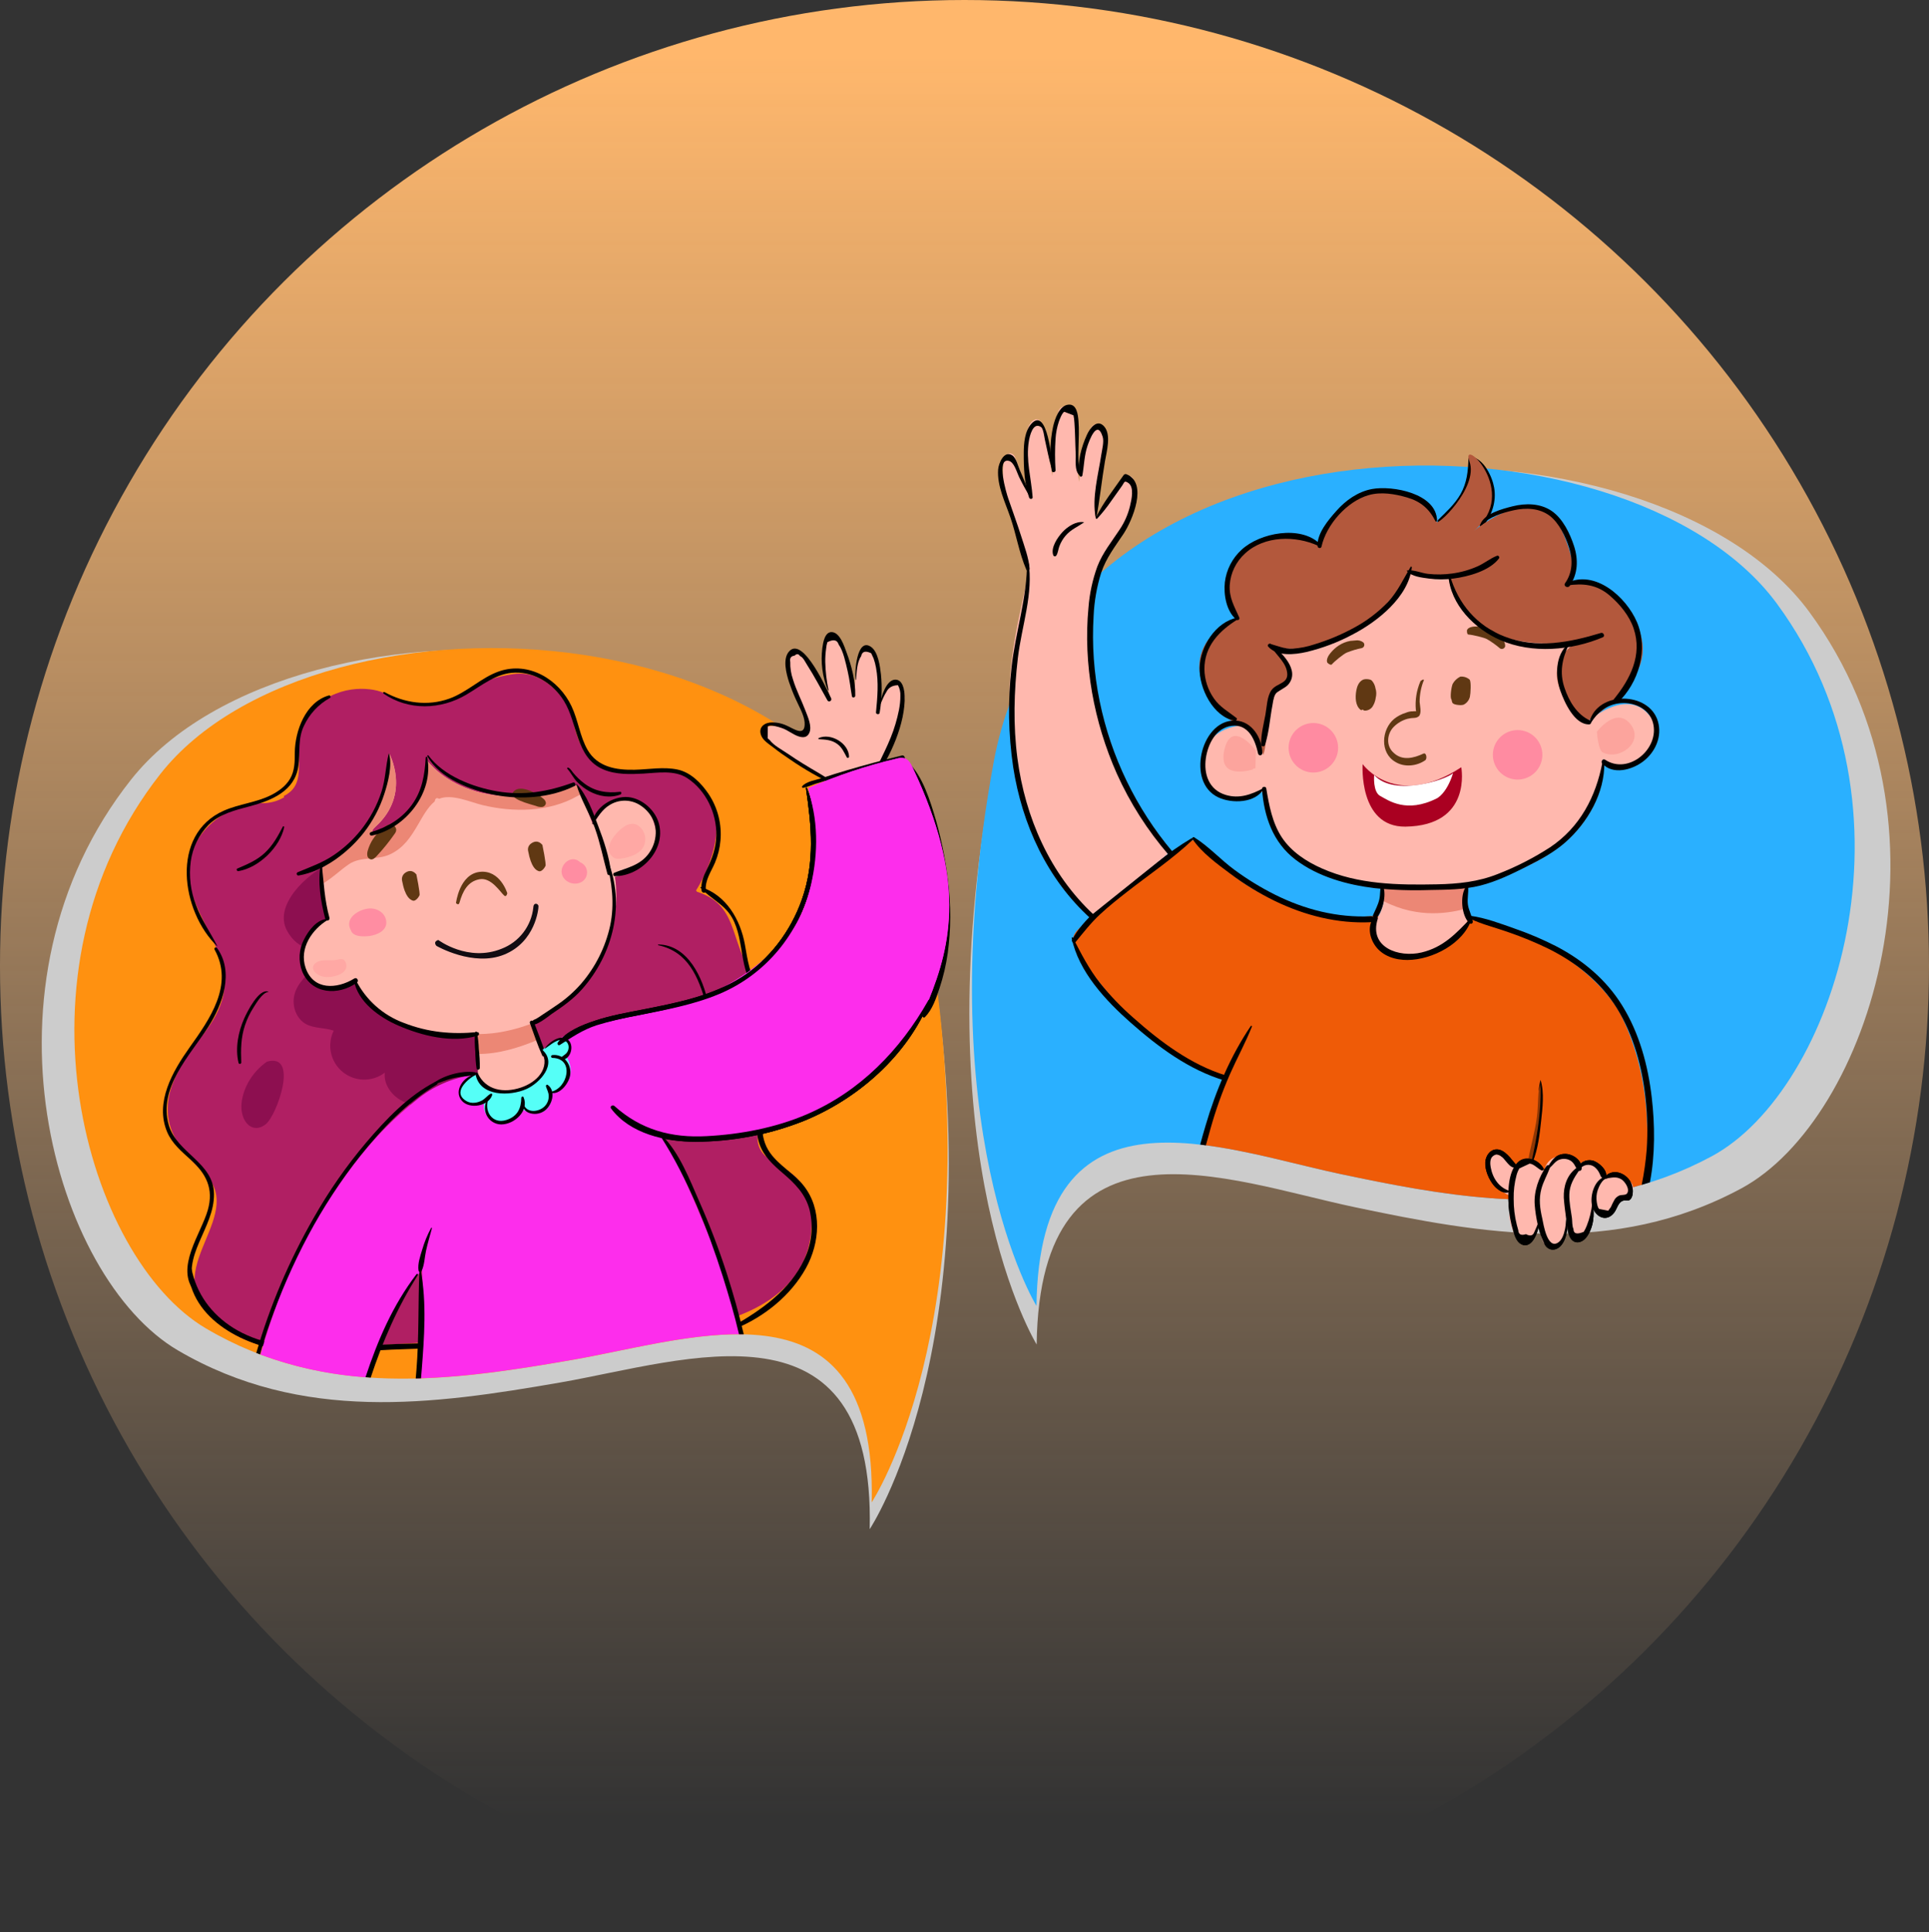 <svg width="608" height="609" viewBox="0 0 608 609" fill="none" xmlns="http://www.w3.org/2000/svg">
<rect x="0" y="0" width="608" height="609" fill="#333333" stroke="none"/>
<ellipse cx="304" cy="304.5" rx="304.5" ry="304" transform="rotate(-90 304 304.5)" fill="url(#paint0_linear_17_148)"/>
<g clip-path="url(#clip0_17_148)">
<path d="M326.743 423.792C326.743 423.792 290.637 365.378 312.64 245.186C334.643 124.995 520.974 125.706 570.309 192.931C619.643 260.156 589.179 352.835 548.861 374.582C508.544 396.329 467.034 388.934 426.96 380.498C386.886 372.061 327.723 347.974 326.743 423.792Z" fill="#CCCCCC"/>
<path d="M274.12 482C274.12 482 311.923 425.626 294.425 306.271C276.928 186.916 92.556 181.094 41.35 245.692C-9.857 310.29 17.013 402.8 56.114 425.67C95.215 448.54 136.556 442.712 176.511 435.779C216.467 428.846 275.867 407.187 274.12 482Z" fill="#CCCCCC"/>
<path d="M274.756 473.526C274.756 473.526 311.111 418.831 294.188 302.951C277.265 187.072 99.776 181.306 50.529 243.982C1.282 306.658 27.191 396.472 64.881 418.706C102.572 440.94 142.328 435.299 180.767 428.59C219.207 421.882 276.366 400.903 274.756 473.526Z" fill="#FF9110"/>
<path d="M258.257 243.976C254.513 242.728 250.819 239.926 247.649 237.736C245.708 236.407 240.161 233.455 241.01 230.316C241.989 226.716 249.746 230.528 251.811 231.24C254.176 232.063 254.8 231.789 254.507 229.224C254.002 224.856 251.861 220.719 250.545 216.538C249.977 214.753 245.827 203.253 251.793 205.774C257.016 207.97 258.738 215.652 261.64 219.77C260.853 216.469 259.418 213.33 259.225 209.892C259.112 207.845 258.775 202.891 260.629 201.387C265.034 197.786 268.591 214.491 269.215 216.644C270.157 214.772 268.916 203.115 273.483 204.438C278.6 205.917 276.878 218.335 277.146 222.142C278.931 220.351 279.018 215.87 281.77 214.903C284.01 214.11 285.053 217.149 285.152 219.028C285.277 221.355 284.054 223.795 283.343 225.985C282.363 229.024 281.845 232.188 280.66 235.152C278.282 241.13 274.812 247.595 267.786 248.257C266.49 248.409 265.175 248.29 263.927 247.907C262.679 247.525 261.524 246.887 260.535 246.035C259.743 245.38 259.019 244.388 258.257 243.976Z" fill="#FFB8AE"/>
<path d="M263.175 246.884C259.924 244.656 256.429 242.765 253.078 240.687C251.481 239.701 249.902 238.684 248.361 237.617C246.601 236.407 243.893 235.009 242.632 233.305L241.971 232.731L242.002 228.987C242.757 228.251 245.671 229.218 246.52 229.517C248.361 230.141 249.946 231.564 251.78 232.138C253.19 232.581 254.457 232.463 255.106 230.971C256.005 228.887 254.569 225.873 253.858 223.97C252.61 220.675 250.95 217.53 249.933 214.142C249.319 212.38 249.032 210.521 249.084 208.657C248.854 207.452 249.297 206.785 250.426 206.672C251.108 206.015 251.682 206.048 252.148 206.772C253.197 207.24 253.758 208.594 254.357 209.524C256.691 213.15 258.682 217.012 260.797 220.756C261.228 221.518 262.351 220.844 261.964 220.076C260.766 217.686 253.29 200.732 248.86 205.175C246.513 207.515 247.849 212.351 248.698 215.009C249.307 216.817 250.007 218.594 250.794 220.332C251.705 222.441 253.452 225.324 253.608 227.695C253.927 232.631 249.939 229.505 247.843 228.669C246.226 227.93 244.448 227.612 242.676 227.745C240.361 228.057 238.932 229.711 240.017 232.057C240.71 233.53 242.37 234.553 243.606 235.502C245.415 236.918 247.287 238.254 249.222 239.527C253.567 242.506 258.146 245.132 262.913 247.377C262.979 247.416 263.058 247.427 263.132 247.407C263.206 247.388 263.27 247.34 263.309 247.274C263.348 247.208 263.359 247.129 263.339 247.054C263.32 246.98 263.272 246.916 263.206 246.878L263.175 246.884Z" fill="black"/>
<path d="M261.134 217.474C260.523 214.568 260.18 211.613 260.111 208.644C260.097 207.202 260.193 205.76 260.398 204.332C260.454 203.681 260.584 203.039 260.785 202.416C262.694 201.431 263.878 201.674 264.335 203.147C265.839 205.237 266.576 209.044 267.156 211.496C267.78 214.123 268.048 216.794 268.516 219.452C268.629 220.076 269.558 219.889 269.571 219.309C269.664 214.691 268.41 209.892 266.8 205.58C266.101 203.708 264.772 199.402 262.207 199.24C259.948 199.103 259.412 202.61 259.193 204.232C258.615 208.749 259.213 213.338 260.928 217.555C260.936 217.582 260.954 217.606 260.978 217.62C261.003 217.634 261.032 217.637 261.059 217.63C261.087 217.623 261.11 217.605 261.124 217.58C261.138 217.555 261.142 217.526 261.134 217.499V217.474Z" fill="black"/>
<path d="M269.808 214.254C270.014 212.064 270.082 208.719 271.43 206.828C271.711 205.331 272.766 205.025 274.588 205.898L275.349 207.54C275.678 208.474 275.93 209.434 276.104 210.41C276.996 215.103 276.553 219.839 276.104 224.55C276.048 225.174 277.14 225.349 277.246 224.706C277.932 220.683 278.07 216.586 277.658 212.525C277.371 210.111 276.822 205.449 274.507 203.877C269.995 200.819 269.334 212.114 269.664 214.266C269.664 214.348 269.789 214.316 269.795 214.266L269.808 214.254Z" fill="black"/>
<path d="M277.627 221.73C278.075 220.46 278.663 219.244 279.38 218.104C280.048 216.731 281.252 216.026 283.037 215.982C283.594 217.01 283.854 218.173 283.786 219.34C283.829 222.297 283.068 225.355 282.251 228.182C280.528 234.135 277.415 239.339 274.993 244.98C274.936 245.079 274.919 245.196 274.948 245.307C274.976 245.418 275.048 245.512 275.146 245.57C275.245 245.628 275.362 245.644 275.473 245.616C275.583 245.587 275.678 245.516 275.736 245.417C280.672 238.484 285.39 228.026 285.146 219.34C285.09 217.53 284.553 214.123 282.113 214.229C279.312 214.348 277.783 219.571 277.402 221.636C277.402 221.761 277.571 221.867 277.627 221.73Z" fill="black"/>
<path d="M258.114 232.999C260.235 233.112 262.17 233.205 263.948 234.534C265.452 235.651 266.026 237.137 266.894 238.709C266.939 238.779 267.005 238.834 267.083 238.864C267.16 238.894 267.246 238.899 267.326 238.877C267.407 238.856 267.479 238.809 267.531 238.744C267.583 238.679 267.614 238.599 267.617 238.516C267.505 234.222 261.833 230.94 258.02 232.65C257.839 232.731 257.945 232.993 258.114 232.999V232.999Z" fill="black"/>
<path d="M287.667 242.066C287.043 240.818 286.313 239.377 284.953 238.996C284.143 238.849 283.309 238.902 282.525 239.152C273.013 241.389 263.727 244.493 254.782 248.425C258.819 264.936 256.853 283.994 249.103 293.859C241.353 303.725 230.42 310.708 218.845 315.544C209.484 319.456 187.712 321.559 178.627 326.108C176.961 326.945 191.013 328.467 189.372 329.653C191.244 335.363 195.719 341.509 187.269 343.15C188.187 347.007 183.943 353.702 193.709 355.237C213.447 358.358 213.859 362.925 244.878 355.787C264.728 351.225 284.909 334.321 292.584 315.457C299.942 297.429 304.397 277.392 287.667 242.066Z" fill="#FD2DEC"/>
<path d="M254.027 248.431C255.78 260.45 256.891 271.713 252.779 283.457C249.278 293.441 242.557 302.465 233.54 308.137C224.236 313.984 213.26 316.112 202.633 318.202C197.584 319.201 192.474 320.074 187.569 321.715C183.407 323.088 178.596 325.016 175.831 328.58C175.501 329.004 175.919 329.74 176.455 329.391C180.262 326.97 183.613 324.655 187.975 323.213C192.229 321.908 196.559 320.866 200.942 320.093C209.615 318.364 218.414 316.779 226.626 313.354C241.397 307.188 251.967 294.259 255.63 278.721C257.914 269.061 257.989 257.691 254.326 248.337C254.315 248.297 254.287 248.263 254.25 248.242C254.214 248.222 254.17 248.217 254.13 248.228C254.089 248.24 254.055 248.267 254.034 248.304C254.014 248.341 254.009 248.384 254.02 248.425L254.027 248.431Z" fill="black"/>
<path d="M292.597 315.282C283.698 331.02 271.037 344.049 254.245 351.269C244.435 355.487 233.384 357.584 222.757 358.133C211.581 358.757 201.965 356.142 193.603 348.604C193.079 348.136 192.099 348.773 192.567 349.403C198.502 357.39 209.759 359.905 219.169 359.899C230.796 359.868 242.315 357.667 253.134 353.409C270.338 346.47 285.895 332.817 293.027 315.438C293.127 315.188 292.728 315.032 292.597 315.257V315.282Z" fill="black"/>
<path d="M253.346 248.225C253.783 248.369 256.423 247.227 257.022 247.052L260.454 246.029C263.125 245.23 265.8 244.458 268.479 243.714C273.845 242.224 279.239 240.839 284.659 239.558C285.583 239.339 285.196 237.91 284.272 238.135C278.475 239.558 272.703 241.08 266.981 242.778C264.316 243.57 261.646 244.381 259 245.274C257.128 245.898 254.126 246.285 252.835 247.845C252.791 247.89 252.767 247.95 252.767 248.013C252.767 248.076 252.791 248.136 252.835 248.182L253.041 248.338C253.058 248.349 253.079 248.356 253.1 248.356C253.121 248.356 253.142 248.349 253.159 248.338L253.353 248.256L253.346 248.225Z" fill="black"/>
<path d="M284.017 238.959C285.708 241.76 287.811 244.182 289.277 247.158C290.815 250.402 292.045 253.782 292.953 257.255C294.932 264.262 296.314 271.424 297.084 278.665C297.853 285.722 297.752 292.848 296.784 299.881C296.29 303.298 295.525 306.67 294.494 309.965C293.408 313.404 291.53 316.624 290.75 320.143C290.727 320.243 290.737 320.347 290.777 320.441C290.818 320.535 290.888 320.614 290.976 320.665C291.065 320.717 291.167 320.739 291.269 320.728C291.371 320.717 291.467 320.674 291.542 320.605C293.907 318.159 295.062 314.664 296.123 311.494C297.322 307.888 298.193 304.181 298.725 300.418C299.743 292.845 299.766 285.171 298.793 277.591C297.931 270.221 296.393 262.946 294.201 255.857C292.385 250.047 289.676 242.129 284.248 238.697C284.214 238.679 284.175 238.673 284.137 238.679C284.099 238.685 284.065 238.703 284.037 238.73C284.01 238.757 283.993 238.792 283.987 238.829C283.981 238.867 283.987 238.906 284.004 238.94L284.017 238.959Z" fill="black"/>
<path d="M239.156 355.231C242.863 338.926 253.334 328.006 240.298 312.093C228.985 298.271 234.102 285.697 219.662 281.067C219.575 280.936 219.494 280.799 219.4 280.662C219.4 280.662 232.024 261.249 221.896 249.461C211.768 237.673 204.274 244.868 193.921 243.346C183.569 241.823 181.441 230.928 180.424 226.354C179.407 221.78 172.43 211.003 161.891 212.463C151.351 213.923 145.991 218.479 140.244 221.386C134.496 224.294 124.986 220.095 120.756 218.304C116.525 216.513 105.667 215.652 98.116 224.063C90.566 232.475 97.424 243.951 91.733 249.336C91.046 249.98 90.268 250.518 89.424 250.934L89.592 251.289C87.461 252.556 85.02 253.204 82.541 253.161C68.975 253.373 54.635 266.534 60.831 282.783C67.028 299.033 78.073 308.474 63.789 326.333C49.506 344.193 48.888 355.593 63.702 369.053C78.516 382.513 51.409 398.519 65.499 414.007C79.589 429.495 102.447 424.984 102.447 424.984L218.458 418.244C218.458 418.244 253.009 414.975 255.63 388.66C258.251 362.345 235.443 371.537 239.156 355.231Z" fill="#B01F63"/>
<path d="M61.611 406.987C56.838 395.661 67.577 387.337 67.446 376.348C67.327 366.364 55.777 363.499 53.218 354.688C49.774 342.832 59.87 332.723 65.661 323.656C70.185 316.586 73.873 306.396 68.401 298.808C68.333 298.717 68.234 298.655 68.123 298.633C68.012 298.61 67.897 298.629 67.799 298.686C67.701 298.743 67.628 298.834 67.593 298.942C67.558 299.049 67.563 299.166 67.608 299.27C73.811 310.439 66.117 321.216 59.727 330.196C54.441 337.646 48.726 347.456 52.688 356.822C54.242 360.467 57.25 362.969 60.114 365.559C64.994 369.989 67.409 374.682 65.505 381.39C63.39 388.878 55.066 399.592 61.368 407.124C61.456 407.23 61.668 407.124 61.611 406.981V406.987Z" fill="black"/>
<path d="M156.768 424.241C147.52 422.875 137.704 423.336 128.381 423.536C118.653 423.742 108.937 424.859 99.202 424.784C90.266 424.697 81.193 423.361 73.505 418.544C66.641 414.232 61.818 407.699 60.32 399.674C60.214 399.05 59.24 399.218 59.265 399.817C59.889 416.316 77.942 424.778 92.244 426.182C102.622 427.187 113.087 425.87 123.445 425.414C128.768 425.183 134.097 425.015 139.432 424.978C145.155 424.934 150.939 425.364 156.649 425.04C157.055 425.04 157.204 424.347 156.749 424.279L156.768 424.241Z" fill="black"/>
<path d="M287.667 242.066C287.043 240.818 286.313 239.377 284.953 238.996C284.143 238.849 283.309 238.902 282.525 239.152C273.013 241.389 263.727 244.493 254.782 248.425C258.819 264.936 256.853 283.994 249.103 293.859C241.353 303.725 230.42 310.708 218.845 315.544C209.484 319.456 187.712 321.559 178.627 326.108C176.961 326.945 191.013 328.467 189.372 329.653C191.244 335.363 195.719 341.509 187.269 343.15C188.187 347.007 183.943 353.702 193.709 355.237C213.447 358.358 213.859 362.925 244.878 355.787C264.728 351.225 284.909 334.321 292.584 315.457C299.942 297.429 304.397 277.392 287.667 242.066Z" fill="#FD2DEC"/>
<path d="M254.027 248.431C255.78 260.45 256.891 271.713 252.779 283.457C249.278 293.441 242.557 302.465 233.54 308.137C224.236 313.984 213.26 316.112 202.633 318.202C197.584 319.201 192.474 320.074 187.569 321.715C183.407 323.088 178.596 325.016 175.831 328.58C175.501 329.004 175.919 329.74 176.455 329.391C180.262 326.97 183.613 324.655 187.975 323.213C192.229 321.908 196.559 320.866 200.942 320.093C209.615 318.364 218.414 316.779 226.626 313.354C241.397 307.188 251.967 294.259 255.63 278.721C257.914 269.061 257.989 257.691 254.326 248.337C254.315 248.297 254.287 248.263 254.25 248.242C254.214 248.222 254.17 248.217 254.13 248.228C254.089 248.24 254.055 248.267 254.034 248.304C254.014 248.341 254.009 248.384 254.02 248.425L254.027 248.431Z" fill="black"/>
<path d="M292.597 315.282C283.698 331.02 271.037 344.049 254.245 351.269C244.435 355.487 233.384 357.584 222.757 358.133C211.581 358.757 201.965 356.142 193.603 348.604C193.079 348.136 192.099 348.773 192.567 349.403C198.502 357.39 209.759 359.905 219.169 359.899C230.796 359.868 242.315 357.667 253.134 353.409C270.338 346.47 285.895 332.817 293.027 315.438C293.127 315.188 292.728 315.032 292.597 315.257V315.282Z" fill="black"/>
<path d="M103.445 272.468C96.843 275.445 86.06 285.323 90.485 293.398C97.424 306.065 114.821 296.274 114.497 284.037C114.341 278.041 109.255 269.666 103.445 272.468Z" fill="#8D0F50"/>
<path d="M92.756 313.709C91.995 317.11 93.349 321.054 96.388 322.758C99.027 324.237 102.328 323.856 105.186 324.873C104.121 327.038 103.818 329.5 104.328 331.859C104.838 334.218 106.13 336.335 107.994 337.867C109.859 339.399 112.186 340.256 114.599 340.299C117.012 340.341 119.368 339.567 121.286 338.102C120.899 341.478 123.058 344.773 125.941 346.57C128.824 348.367 132.306 348.929 135.701 349.141C139.095 349.353 142.415 349.26 145.573 348.218C151.676 346.196 156.25 340.661 158.003 334.489C159.757 328.318 158.92 321.585 156.611 315.582C154.303 309.578 150.615 304.212 146.627 299.195C144.662 296.742 142.534 294.29 139.732 292.867C136.456 291.201 132.624 291.108 128.949 291.264C123.027 291.526 117.049 292.362 111.589 294.671C107.125 296.482 103.219 299.442 100.269 303.251C97.736 306.596 93.711 309.466 92.756 313.709Z" fill="#8D0F50"/>
<path d="M84.132 334.639C94.379 331.75 87.252 351.575 83.776 354.345C80.993 356.585 77.998 355.543 76.694 352.211C75.296 348.629 76.532 344.274 78.26 341.141C79.698 338.556 81.707 336.332 84.132 334.639V334.639Z" fill="#8D0F50"/>
<path d="M104.069 398.263C104.113 395.873 102.378 389.752 98.859 390.245C96.244 390.613 94.067 396.329 93.418 398.451C91.764 403.861 95.67 410.844 101.074 405.277C102.74 403.555 104.569 400.079 104.069 398.263Z" fill="#8D0F50"/>
<path d="M217.066 326.527C214.701 324.455 209.335 322.202 208.717 326.77C208.324 329.64 211.244 334.258 212.623 336.661C216.286 343.069 223.038 340.473 220.866 333.353C219.862 330.065 218.021 328.336 217.066 326.527Z" fill="#8D0F50"/>
<path d="M178.827 242.335C179.975 243.583 180.699 245.217 181.903 246.466C183.053 247.651 184.376 248.654 185.828 249.442C188.792 251.033 192.374 251.657 195.556 250.422C195.968 250.266 195.968 249.517 195.444 249.579C191.269 250.066 187.507 249.498 184.081 246.89C182.826 245.929 181.683 244.83 180.674 243.614C180.174 243.021 179.8 242.235 179.057 241.948C178.82 241.86 178.689 242.179 178.827 242.335V242.335Z" fill="black"/>
<path d="M89.149 260.562C87.552 263.62 86.029 266.415 83.49 268.805C80.95 271.195 78.004 272.393 74.822 273.766C74.323 273.985 74.71 274.665 75.165 274.584C81.574 273.504 88.207 267.095 89.58 260.743C89.63 260.493 89.28 260.319 89.149 260.562V260.562Z" fill="black"/>
<path d="M84.594 312.586C81.649 311.419 77.936 318.876 77.006 320.948C75.078 325.26 74.092 330.371 75.184 335.032C75.214 335.132 75.279 335.217 75.366 335.273C75.454 335.33 75.559 335.353 75.662 335.338C75.765 335.324 75.86 335.273 75.929 335.195C75.998 335.118 76.037 335.018 76.039 334.913C75.876 330.87 75.914 327.02 77.224 323.138C77.882 321.19 78.775 319.329 79.883 317.597C80.713 316.299 82.71 312.798 84.588 312.661C84.598 312.661 84.607 312.657 84.614 312.65C84.621 312.643 84.625 312.634 84.625 312.624C84.625 312.614 84.621 312.604 84.614 312.597C84.607 312.59 84.598 312.586 84.588 312.586H84.594Z" fill="black"/>
<path d="M207.469 297.934C216.898 299.962 220.118 307.969 222.539 316.411C222.551 316.457 222.572 316.499 222.601 316.536C222.629 316.573 222.665 316.604 222.705 316.627C222.746 316.65 222.791 316.665 222.837 316.671C222.883 316.677 222.931 316.673 222.976 316.661C223.021 316.649 223.063 316.628 223.1 316.599C223.137 316.571 223.168 316.535 223.191 316.494C223.214 316.454 223.229 316.409 223.235 316.363C223.241 316.316 223.237 316.269 223.225 316.224C221.597 308.449 216.941 297.841 207.5 297.697C207.473 297.702 207.449 297.714 207.43 297.734C207.412 297.753 207.4 297.778 207.396 297.804C207.393 297.831 207.398 297.858 207.411 297.881C207.424 297.905 207.444 297.923 207.469 297.934V297.934Z" fill="black"/>
<path d="M68.469 298.178C66.298 293.841 63.477 289.959 61.811 285.36C60.067 280.939 59.491 276.142 60.139 271.432C60.741 267.15 62.683 263.168 65.686 260.057C69.249 256.543 74.079 255.383 78.753 254.141C85.567 252.331 92.943 249.355 94.035 241.486C94.659 237.118 93.798 232.862 95.832 228.737C97.55 225.032 100.405 221.972 103.982 220.001C104.425 219.776 104.119 219.078 103.645 219.209C96.288 221.28 92.981 230.441 92.918 237.193C92.918 240.076 92.918 243.021 91.365 245.579C90.017 247.813 87.839 249.38 85.549 250.572C80.825 252.974 75.396 253.392 70.572 255.52C53.537 263.008 57.094 287.289 68.445 298.246C68.445 298.246 68.488 298.246 68.445 298.246L68.469 298.178Z" fill="black"/>
<path d="M220.767 279.794C223.887 283.27 228.311 284.986 230.751 289.273C232.835 292.967 233.297 297.248 234.021 301.348C234.645 304.917 235.493 308.53 237.665 311.507C239.961 314.627 243.144 316.717 244.878 320.318C244.97 320.466 245.112 320.577 245.278 320.63C245.444 320.682 245.623 320.674 245.784 320.606C245.944 320.539 246.075 320.416 246.153 320.26C246.231 320.104 246.25 319.925 246.208 319.756C244.96 316.156 241.69 314.14 239.343 311.32C236.167 307.463 235.649 302.421 234.776 297.685C233.353 289.935 228.96 282.128 220.885 279.588C220.861 279.584 220.836 279.587 220.814 279.597C220.791 279.607 220.773 279.624 220.76 279.645C220.748 279.667 220.743 279.691 220.745 279.716C220.747 279.74 220.757 279.763 220.773 279.782L220.767 279.794Z" fill="black"/>
<path d="M244.76 318.021C249.428 328.63 242.482 337.99 239.662 347.974C238.501 352.074 237.958 356.573 239.406 360.673C240.741 364.479 243.662 367.156 246.651 369.715C250.501 372.997 253.864 376.298 255.175 381.371C256.439 386.644 255.83 392.192 253.452 397.065C248.991 406.55 240.223 412.728 231.406 417.808C230.894 418.101 231.244 419.056 231.824 418.794C240.835 415.087 249.234 408.372 254.008 399.749C258.432 391.755 259.225 381.234 253.315 373.733C250.257 369.858 245.683 367.493 242.782 363.462C238.963 358.189 240.142 351.606 242.052 345.815C244.872 337.341 251.487 326.221 245.428 317.634C245.375 317.546 245.29 317.482 245.191 317.456C245.091 317.43 244.986 317.445 244.897 317.497C244.809 317.549 244.744 317.634 244.719 317.734C244.693 317.833 244.708 317.939 244.76 318.028V318.021Z" fill="black"/>
<path d="M120.887 218.628C128.787 224.063 138.902 223.739 146.996 218.953C151.838 216.095 156.456 212.132 162.365 212.007C168.717 211.87 174.384 215.602 177.691 220.856C182.146 227.92 181.385 238.834 190.202 242.547C194.134 244.206 198.577 244.063 202.751 243.845C207.238 243.601 212.579 242.646 216.561 245.236C222.508 249.105 225.921 256.35 225.771 263.333C225.69 267.183 224.523 270.509 222.832 273.941C221.734 276.15 220.817 278.24 221.135 280.749C221.241 281.585 222.564 281.622 222.476 280.749C222.146 277.423 224.13 274.833 225.359 271.913C226.294 269.691 226.875 267.337 227.082 264.936C227.541 259.762 226.22 254.587 223.338 250.266C221.047 246.865 217.721 243.445 213.553 242.565C209.185 241.629 204.455 242.528 200.024 242.628C194.24 242.753 188.343 241.798 185.21 236.388C182.764 232.132 182.246 227.084 180.162 222.659C176.168 214.129 166.664 208.388 157.304 211.614C151.626 213.586 147.32 218.179 141.61 220.213C134.784 222.665 127.426 221.611 121.174 218.135C121.109 218.107 121.036 218.103 120.969 218.125C120.902 218.147 120.846 218.192 120.81 218.253C120.775 218.314 120.763 218.386 120.777 218.455C120.791 218.524 120.83 218.586 120.887 218.628V218.628Z" fill="black"/>
<path d="M150.646 339.631L150.421 325.903C150.421 325.903 119.895 328.249 112.3 309.516C112.3 309.516 100.382 316.049 95.651 304.468C92.213 295.937 103.077 289.535 103.077 289.535C103.077 289.535 100.681 281.479 101.611 273.498C101.611 273.498 122.584 260.394 122.634 237.411C122.634 237.411 129.754 250.253 118.353 260.575C112.344 266.028 134.684 259.57 134.365 239.358C134.365 239.358 147.382 258.815 182.059 247.47L186.92 259.951C186.92 259.951 194.183 245.161 204.087 255.04C204.087 255.04 214.92 270.677 193.809 276.406C193.809 276.406 199.762 306.171 167.332 322.701L174.633 341.734C174.777 341.572 166.04 353.859 150.646 339.631Z" fill="#FFB8AE"/>
<path d="M105.199 302.671C103.327 302.789 101.28 302.359 99.708 303.376C99.423 303.532 99.179 303.753 98.995 304.021C98.81 304.288 98.691 304.595 98.647 304.917C98.652 305.262 98.736 305.602 98.891 305.91C99.047 306.218 99.271 306.487 99.545 306.696C101.455 308.374 104.4 308.212 106.765 307.276C108.3 306.652 109.667 305.404 109.03 303.582C108.338 301.522 106.915 302.571 105.199 302.671Z" fill="#FFA8A4"/>
<path d="M196.729 260.562C197.58 259.931 198.623 259.615 199.681 259.67C200.281 259.756 200.85 259.992 201.335 260.356C202.318 261.109 203.002 262.186 203.266 263.396C203.53 264.606 203.356 265.87 202.776 266.964C201.484 269.236 198.689 270.141 196.112 270.577C195.151 270.733 194.071 270.827 193.297 270.24C189.597 267.42 194.221 262.172 196.729 260.562Z" fill="#FFA8A4"/>
<path d="M110.547 293.123C108.537 289.379 113.043 286.702 116.119 286.371C118.54 286.109 121.186 287.463 121.692 290.053C122.316 293.235 118.921 294.721 116.356 295.045C114.759 295.207 111.233 295.457 110.547 293.123Z" fill="#FF8DA2"/>
<path d="M169.298 327.831C164.087 330.04 157.036 332.336 150.527 332.199L150.44 325.902C150.44 325.902 157.466 326.42 167.351 322.708L169.298 327.831Z" fill="#EC8775"/>
<path d="M181.922 250.958C173.029 256.007 161.81 256.113 152.062 253.767C148.4 252.887 142.403 250.116 138.409 251.782C137.685 251.402 137.211 251.47 137.017 252.612C134.802 254.403 133.167 257.517 131.745 259.944C129.404 263.925 127.214 267.295 122.908 269.304C118.79 271.214 113.742 269.854 110.016 272.381C107.121 274.347 104.531 276.967 101.43 278.715C101.361 276.98 101.421 275.242 101.611 273.517C101.611 273.517 122.584 260.412 122.634 237.43C122.634 237.43 129.754 250.272 118.353 260.593C112.344 266.047 134.684 259.589 134.365 239.377C134.365 239.377 147.382 258.834 182.059 247.489L183.176 250.366C182.746 250.538 182.328 250.736 181.922 250.958V250.958Z" fill="#EC8775"/>
<path d="M124.812 262.054C124.704 262.353 124.548 262.634 124.35 262.883C122.613 265.364 120.705 267.72 118.64 269.935C118.153 270.453 117.536 271.002 116.837 270.877C116.568 270.808 116.325 270.662 116.138 270.457C115.95 270.252 115.827 269.997 115.782 269.723C115.699 269.172 115.748 268.609 115.926 268.081C116.648 265.561 118.1 263.312 120.1 261.617C120.799 261.024 121.866 259.957 122.827 259.876C124.007 259.77 125.192 260.837 124.812 262.054Z" fill="#603813"/>
<path d="M171.32 251.813C171.529 251.973 171.704 252.175 171.831 252.406C171.959 252.637 172.038 252.892 172.062 253.155C172.021 253.474 171.872 253.769 171.639 253.991C171.406 254.213 171.104 254.347 170.783 254.372C170.141 254.406 169.499 254.289 168.911 254.029C167.532 253.548 159.47 251.77 162.047 249.323C164.256 247.208 169.641 250.235 171.32 251.813Z" fill="#603813"/>
<path d="M126.727 277.585C126.64 277.148 126.674 276.695 126.826 276.276C126.978 275.857 127.242 275.487 127.589 275.208C128.5 274.509 129.879 274.01 131.239 275.613C131.239 275.613 132.487 281.604 132.219 282.228C131.95 282.852 130.933 284.156 130.135 283.888C129.336 283.619 127.695 282.858 126.727 277.585Z" fill="#603813"/>
<path d="M166.446 268.163C166.371 267.77 166.402 267.364 166.537 266.987C166.672 266.611 166.906 266.278 167.214 266.022C168.125 265.286 169.56 264.668 170.958 266.334C170.958 266.334 172.206 272.325 171.931 272.949C171.657 273.573 170.683 274.877 169.853 274.609C169.023 274.34 167.432 273.567 166.446 268.163Z" fill="#603813"/>
<path d="M143.726 284.662C143.726 284.662 144.755 275.551 151.214 274.821C157.672 274.091 159.894 281.56 159.894 281.56C159.894 281.56 159.619 282.921 158.92 282.29C157.672 281.198 154.833 276.456 151.114 277.149C147.395 277.841 145.835 280.955 144.818 284.537C144.531 285.573 143.726 284.662 143.726 284.662Z" fill="#603813"/>
<path d="M134.178 238.771C133.885 244.213 133.061 249.242 129.766 253.748C126.571 258.116 122.079 260.762 116.943 262.278C116.797 262.319 116.674 262.415 116.599 262.547C116.525 262.679 116.506 262.834 116.547 262.98C116.587 263.126 116.684 263.249 116.816 263.324C116.947 263.398 117.103 263.417 117.249 263.376C127.888 261.061 136.849 249.81 134.652 238.69C134.596 238.416 134.191 238.497 134.178 238.759V238.771Z" fill="black"/>
<path d="M122.54 237.523C121.523 241.442 121.542 245.511 120.281 249.43C118.858 253.875 116.635 258.024 113.723 261.673C111.297 264.693 108.435 267.334 105.23 269.51C101.667 271.932 97.842 273.254 93.904 274.902C93.765 274.941 93.647 275.033 93.577 275.159C93.506 275.285 93.488 275.434 93.527 275.573C93.566 275.712 93.658 275.83 93.784 275.9C93.91 275.971 94.058 275.989 94.198 275.95C102.11 274.602 109.873 268.599 114.696 262.422C117.545 258.765 119.727 254.636 121.143 250.222C122.353 246.478 123.639 241.486 122.665 237.523C122.665 237.507 122.659 237.491 122.647 237.479C122.635 237.468 122.619 237.461 122.603 237.461C122.586 237.461 122.57 237.468 122.559 237.479C122.547 237.491 122.54 237.507 122.54 237.523V237.523Z" fill="black"/>
<path d="M134.69 238.341C138.584 245.38 148.418 249.111 155.906 250.553C164.125 252.144 173.466 251.508 181.06 247.776C181.684 247.477 181.241 246.434 180.592 246.672C172.78 249.536 164.992 250.852 156.718 249.43C149.105 248.125 139.782 244.581 135.046 238.141C134.896 237.935 134.565 238.11 134.696 238.341H134.69Z" fill="black"/>
<path d="M287.723 242.047C287.099 240.768 286.369 239.352 285.009 238.977C284.202 238.825 283.37 238.876 282.588 239.127C273.075 241.362 263.788 244.466 254.844 248.4C258.875 264.911 256.916 283.969 249.159 293.834C241.403 303.7 230.476 310.683 218.907 315.519C209.547 319.432 187.769 321.541 178.689 326.084C176.935 326.97 175.255 327.997 173.666 329.154C175.538 334.863 172.206 343.581 163.756 345.253C164.674 349.11 168.967 352.398 178.733 353.933C198.47 357.053 213.915 362.9 244.96 355.768C264.809 351.2 284.99 334.302 292.665 315.438C299.966 297.429 304.422 277.367 287.723 242.047Z" fill="#FD2DEC"/>
<path d="M191.095 271.12C192.854 277.985 193.79 284.786 192.305 291.813C190.816 298.562 187.675 304.836 183.163 310.071C180.863 312.698 178.223 315.006 175.313 316.936C173.853 317.947 172.374 318.926 170.889 319.9C170.265 320.324 169.641 320.773 168.955 321.148C168.468 321.416 167.738 321.535 168.093 321.853C167.657 321.46 166.783 321.853 167.02 322.477C168.268 325.89 169.404 329.41 170.92 332.723C171.188 333.304 172.118 332.892 171.944 332.286C170.945 328.842 169.51 325.497 168.256 322.14L167.189 322.764C168.53 323.975 172.917 320.268 173.915 319.581C177.372 317.254 180.624 314.976 183.413 311.85C193.247 300.811 197.241 284.949 191.457 271.021C191.45 270.997 191.439 270.975 191.424 270.955C191.408 270.936 191.39 270.919 191.368 270.907C191.347 270.895 191.323 270.887 191.299 270.884C191.274 270.881 191.249 270.883 191.226 270.89C191.202 270.896 191.18 270.907 191.16 270.922C191.141 270.938 191.124 270.956 191.112 270.978C191.1 270.999 191.092 271.023 191.089 271.047C191.086 271.072 191.088 271.097 191.095 271.12V271.12Z" fill="black"/>
<path d="M186.864 259.738C188.48 257.479 189.616 255.258 192.106 253.773C193.419 252.939 194.926 252.461 196.479 252.386C198.033 252.31 199.579 252.64 200.967 253.342C204.087 254.977 206.458 258.153 206.67 261.685C206.809 264.27 206.063 266.826 204.555 268.93C201.809 272.761 197.765 273.467 193.659 275.077C193.104 275.301 193.135 276.187 193.809 276.181C201.99 276.15 209.871 268.025 207.712 259.701C206.608 255.439 202.458 251.695 198.052 251.252C193.285 250.777 187.039 254.559 186.683 259.695C186.683 259.794 186.814 259.813 186.864 259.738V259.738Z" fill="black"/>
<path d="M101.143 272.194C100.026 277.854 101.087 284.181 102.534 289.697C102.587 289.865 102.703 290.006 102.858 290.091C103.013 290.175 103.194 290.196 103.364 290.149C103.534 290.102 103.679 289.991 103.769 289.839C103.858 289.687 103.886 289.507 103.845 289.335C102.272 283.632 102.041 278.059 101.399 272.231C101.399 272.094 101.174 272.038 101.143 272.194Z" fill="black"/>
<path d="M103.308 289.635C99.92 289.722 97.28 293.235 95.87 296.031C95.043 297.582 94.56 299.292 94.452 301.046C94.344 302.8 94.615 304.556 95.246 306.196C98.21 313.435 106.634 313.897 112.444 309.772C113.243 309.204 112.525 307.9 111.664 308.436C106.204 311.787 98.74 312.237 96.301 305.004C94.254 298.939 98.354 292.905 103.402 289.903C103.43 289.887 103.452 289.863 103.464 289.833C103.476 289.803 103.478 289.771 103.469 289.74C103.461 289.709 103.442 289.682 103.416 289.663C103.39 289.644 103.359 289.634 103.327 289.635H103.308Z" fill="black"/>
<path d="M111.551 309.06C112.799 315.85 119.589 320.68 125.511 323.25C132.999 326.514 142.496 328.867 150.577 326.458C151.17 326.277 151.089 325.266 150.421 325.328C142.372 326.09 134.94 325.403 127.333 322.439C120.705 320.012 115.257 315.14 112.107 308.823C111.938 308.493 111.483 308.73 111.539 309.06H111.551Z" fill="black"/>
<path d="M149.697 325.51C149.579 327.512 149.617 329.522 149.81 331.519C149.827 333.287 149.961 335.053 150.209 336.804C150.315 337.428 151.201 337.222 151.233 336.667C151.257 334.659 151.151 332.652 150.914 330.658C150.861 328.9 150.669 327.15 150.34 325.422C150.253 325.035 149.716 325.16 149.716 325.51H149.697Z" fill="black"/>
<path d="M181.672 247.252C183.026 251.951 185.828 256.356 187.488 260.98C189.191 265.735 190.127 270.603 191.45 275.451C191.625 276.075 192.698 275.988 192.636 275.289C192.068 270.153 190.308 264.949 188.467 260.138C186.801 255.77 184.979 250.603 181.791 247.171C181.781 247.156 181.766 247.146 181.749 247.142C181.732 247.138 181.714 247.141 181.699 247.15C181.684 247.158 181.673 247.173 181.668 247.189C181.663 247.206 181.664 247.224 181.672 247.24V247.252Z" fill="black"/>
<path d="M138.141 296.281C138.141 296.281 147.501 303.344 158.109 299.045C160.81 298.008 163.172 296.245 164.934 293.95C166.696 291.655 167.79 288.918 168.093 286.041C168.175 284.287 169.685 284.792 169.722 285.635C169.76 286.477 168.73 296.867 158.964 300.873C149.198 304.88 137.579 298.153 137.579 298.153C137.579 298.153 136.306 296.898 138.141 296.281Z" fill="#110C12"/>
<path d="M182.814 271.763C179.762 268.83 175.288 273.467 177.678 276.755C179.775 279.663 184.936 278.952 185.042 274.964C185.031 274.269 184.814 273.594 184.417 273.023C184.02 272.453 183.462 272.014 182.814 271.763V271.763Z" fill="#FF8DA2"/>
<path d="M115.789 434.163C120.044 421.832 125.629 409.564 133.092 400.148C133.642 413.602 132.643 424.222 131.451 434.469C147.95 434.051 164.474 431.399 180.748 428.559C197.023 425.72 216.829 420.279 233.989 420.559C230.245 405.989 223.924 389.783 216.617 373.702C210.576 360.423 202.889 347.568 192.024 337.846C190.452 336.436 188.736 335.063 186.683 334.545C184.63 334.027 182.452 334.414 180.368 334.814C178.09 335.244 175.837 335.668 173.603 336.062C172.106 341.222 167.407 345.983 159.563 345.459C151.339 344.904 149.435 341.216 149.073 338.838C142.568 339.734 136.441 342.422 131.376 346.601C117.411 357.746 108.631 369.815 98.797 386.039C91.864 397.471 86.279 412.535 82.073 426.968C92.904 430.987 104.261 433.41 115.789 434.163V434.163Z" fill="#FD2DEC"/>
<path d="M174.415 311.681C174.515 311.55 174.621 311.419 174.72 311.282C174.61 311.409 174.508 311.542 174.415 311.681Z" fill="#FFFF00"/>
<path d="M178.477 332.711C178.913 332.263 179.244 331.726 179.448 331.136C179.652 330.546 179.723 329.918 179.656 329.297C179.45 328.049 178.284 326.976 177.048 327.151C176.605 327.239 176.182 327.408 175.8 327.65C174.221 328.513 172.72 329.511 171.313 330.633C171.201 330.706 171.112 330.81 171.057 330.932C171.029 331.116 171.071 331.303 171.176 331.456C172.075 333.166 172.686 335.132 172.343 337.029C171.619 338.108 171.051 339.263 170.003 340.205C167.128 342.661 163.52 344.094 159.744 344.28C157.728 344.48 155.694 344.155 153.841 343.338C152.92 342.921 152.113 342.289 151.488 341.495C150.862 340.701 150.437 339.769 150.247 338.776C148.47 339.091 146.863 340.029 145.716 341.422C144.655 342.851 144.393 344.96 145.423 346.414C146.914 348.529 150.041 348.38 152.587 347.955C152.05 350.795 154.577 353.665 157.454 353.908C160.331 354.152 163.12 352.149 164.249 349.49C166.259 350.701 168.786 351.362 170.958 350.483C173.129 349.603 174.533 346.776 173.316 344.773C174.613 344.605 175.844 344.101 176.885 343.311C177.927 342.52 178.743 341.47 179.253 340.266C179.763 339.062 179.949 337.745 179.792 336.447C179.635 335.149 179.141 333.915 178.358 332.867C178.383 332.817 178.433 332.767 178.477 332.711Z" fill="#55FFF7"/>
<g style="mix-blend-mode:multiply">
<path d="M132.574 426.25C136.407 420.376 138.853 413.707 139.726 406.748C140.6 399.789 139.878 392.722 137.617 386.083C135.151 390.921 133.312 396.055 132.144 401.359C132.462 400.947 132.768 400.547 133.092 400.148C133.442 408.984 133.173 417.833 132.287 426.631C132.391 426.51 132.486 426.383 132.574 426.25V426.25Z" fill="#FD2DEC"/>
</g>
<g style="mix-blend-mode:multiply">
<path d="M216.636 373.733C213.831 367.473 210.575 361.425 206.895 355.637C198.82 353.035 190.751 350.089 191.382 349.166C190.72 350.139 191.55 351.412 192.336 352.286L206.97 368.479C211.113 373.059 215.313 377.69 220.074 381.583C218.967 378.954 217.821 376.338 216.636 373.733Z" fill="#FD2DEC"/>
</g>
<path d="M170.764 331.157C173.541 336.773 169.229 341.141 164.119 342.826C158.839 344.586 153.073 343.718 150.577 338.258C150.39 337.84 149.822 338.158 149.891 338.552C151.139 345.765 160.793 345.559 165.941 343.257C170.128 341.385 175.781 335.307 170.995 330.976C170.969 330.954 170.936 330.941 170.901 330.941C170.867 330.94 170.833 330.951 170.806 330.972C170.779 330.994 170.76 331.024 170.752 331.057C170.745 331.091 170.749 331.126 170.764 331.157V331.157Z" fill="black"/>
<path d="M149.922 338.651C146.309 339.038 142.796 343.743 145.554 346.944C147.944 349.721 154.016 348.729 155.145 345.11C155.16 345.047 155.157 344.982 155.136 344.922C155.114 344.861 155.076 344.808 155.025 344.769C154.974 344.73 154.913 344.707 154.849 344.702C154.785 344.697 154.721 344.711 154.665 344.742C153.654 345.272 152.998 346.264 151.981 346.838C150.49 347.681 148.518 347.968 146.989 347.057C142.459 344.373 147.295 340.193 149.96 338.745C149.97 338.739 149.978 338.73 149.983 338.719C149.987 338.708 149.988 338.696 149.984 338.685C149.98 338.673 149.973 338.664 149.962 338.658C149.952 338.652 149.94 338.649 149.928 338.651H149.922Z" fill="black"/>
<path d="M154.003 345.983C153.389 346.74 153.001 347.654 152.883 348.621C152.766 349.588 152.923 350.569 153.337 351.451C153.752 352.332 154.407 353.079 155.226 353.605C156.046 354.132 156.998 354.416 157.972 354.426C162.103 354.426 166.864 350.152 165.011 345.827C164.861 345.465 164.318 345.678 164.312 346.021C164.262 349.434 163.064 351.905 159.632 353.016C155.033 354.501 152.337 349.99 154.072 346.039C154.072 345.996 154.034 345.94 154.003 345.983Z" fill="black"/>
<path d="M165.005 348.136C164.618 349.384 165.629 350.339 166.721 350.776C167.491 351.059 168.316 351.16 169.132 351.073C169.948 350.985 170.733 350.71 171.426 350.27C173.922 348.735 175.444 343.955 172.63 341.958C172.349 341.759 172.006 342.083 172.068 342.389C172.368 343.444 172.942 344.317 172.955 345.453C172.969 346.057 172.862 346.658 172.639 347.22C172.416 347.782 172.082 348.293 171.657 348.723C169.847 350.52 166.128 350.982 165.067 348.136C165.067 348.136 165.017 348.136 165.011 348.136H165.005Z" fill="black"/>
<path d="M173.529 344.436C176.424 345.285 179.307 341.428 179.706 338.945C180.249 335.519 177.709 332.162 174.09 332.561C173.981 332.574 173.88 332.627 173.807 332.709C173.734 332.791 173.694 332.897 173.694 333.007C173.694 333.117 173.734 333.223 173.807 333.306C173.88 333.388 173.981 333.44 174.09 333.453C181.167 333.541 179.039 343.107 173.522 344.174C173.385 344.174 173.404 344.399 173.522 344.436H173.529Z" fill="black"/>
<path d="M171.837 330.502C173.416 329.472 176.087 326.876 178.152 328.08C179.401 328.811 179.5 330.527 178.777 331.637C178.234 332.492 177.31 332.779 176.674 333.509C176.627 333.556 176.595 333.616 176.582 333.681C176.57 333.746 176.576 333.814 176.602 333.875C176.627 333.936 176.67 333.989 176.725 334.026C176.78 334.063 176.844 334.083 176.911 334.083C179.725 334.146 181.004 329.984 179.351 328.049C177.216 325.553 173.11 328.336 171.738 330.433C171.733 330.444 171.732 330.457 171.734 330.469C171.737 330.481 171.743 330.492 171.751 330.5C171.76 330.509 171.771 330.515 171.783 330.517C171.795 330.52 171.807 330.519 171.819 330.514L171.837 330.502Z" fill="black"/>
<path d="M254.027 248.406C255.786 260.425 256.891 271.688 252.779 283.432C249.278 293.417 242.557 302.446 233.54 308.112C224.236 313.959 213.26 316.087 202.639 318.184C197.584 319.176 192.474 320.056 187.575 321.697C183.407 323.07 178.596 324.998 175.831 328.561C175.501 328.985 175.919 329.715 176.455 329.372C180.268 326.945 183.613 324.63 187.981 323.188C192.233 321.883 196.561 320.841 200.942 320.068C209.622 318.34 218.414 316.761 226.626 313.335C241.397 307.164 251.967 294.24 255.637 278.702C257.914 269.036 257.995 257.667 254.326 248.313C254.309 248.28 254.281 248.253 254.246 248.238C254.212 248.224 254.173 248.221 254.138 248.231C254.102 248.242 254.07 248.264 254.049 248.295C254.027 248.326 254.017 248.363 254.02 248.4L254.027 248.406Z" fill="black"/>
<path d="M292.628 315.263C283.73 331.001 271.068 344.03 254.27 351.25C244.46 355.462 233.409 357.559 222.782 358.114C211.612 358.738 201.99 356.124 193.628 348.592C193.104 348.118 192.124 348.754 192.592 349.391C198.527 357.372 209.784 359.887 219.194 359.88C230.823 359.852 242.345 357.651 253.165 353.391C270.363 346.452 285.926 332.798 293.052 315.419C293.152 315.176 292.753 315.02 292.628 315.245V315.263Z" fill="black"/>
<path d="M135.894 387.037C134.699 389.229 133.749 391.546 133.061 393.945C132.437 396.048 131.589 398.313 131.925 400.535C131.954 400.632 132.011 400.718 132.088 400.784C132.165 400.849 132.259 400.891 132.359 400.904C132.46 400.918 132.562 400.902 132.653 400.858C132.744 400.815 132.821 400.746 132.874 400.66C133.791 398.713 133.816 396.385 134.272 394.282C134.79 391.873 135.52 389.521 136.144 387.131C136.149 387.103 136.144 387.074 136.13 387.05C136.117 387.025 136.095 387.005 136.069 386.995C136.043 386.984 136.014 386.982 135.987 386.99C135.959 386.998 135.936 387.014 135.919 387.037H135.894Z" fill="black"/>
<path d="M136.088 341.996C138.359 341.434 140.487 340.392 142.777 339.837C145.067 339.282 147.457 339.294 149.747 338.776C150.128 338.689 150.159 338.046 149.747 337.984C145.529 337.316 139.258 339.069 136.019 341.89C135.969 341.934 136.019 342.015 136.081 341.996H136.088Z" fill="black"/>
<path d="M227.818 402.345C229.69 408.341 231.506 414.425 232.929 420.578H234.426C232.904 414.113 231.113 407.699 229.072 401.39C226.593 393.717 223.715 386.179 220.448 378.807C217.366 371.836 214.171 363.319 208.636 357.89C208.436 357.696 208.08 357.952 208.236 358.202C216.854 371.687 222.969 387.119 227.818 402.345Z" fill="black"/>
<path d="M132.699 434.462C132.774 433.589 132.849 432.721 132.918 431.848C133.723 421.614 134.509 410.7 132.643 400.541C132.593 400.273 132.194 400.354 132.188 400.603C131.757 411.031 132.094 421.414 131.258 431.848C131.189 432.734 131.108 433.62 131.033 434.506L132.699 434.462Z" fill="black"/>
<path d="M116.837 434.238C120.581 422.931 125.224 412.048 131.72 401.901C131.907 401.614 131.47 401.383 131.27 401.639C123.782 411.411 119.015 422.569 115.208 434.088L116.837 434.238Z" fill="black"/>
<path d="M81.973 426.924C82.872 423.648 83.845 420.397 85.006 417.177C91.652 398.301 101.093 379.905 113.629 364.242C120.4 355.787 128.35 347.394 137.741 341.815C137.838 341.744 137.904 341.639 137.928 341.522C137.952 341.405 137.932 341.283 137.872 341.179C137.812 341.076 137.716 340.998 137.602 340.961C137.488 340.924 137.364 340.93 137.255 340.979C128.699 345.347 121.561 352.904 115.414 360.124C109.15 367.533 103.595 375.514 98.822 383.961C91.135 397.356 85.078 411.622 80.781 426.456L81.973 426.924Z" fill="black"/>
<path d="M326.681 411.623C326.681 411.623 292.091 355.618 313.158 240.425C334.225 125.232 512.843 125.918 560.112 190.342C607.381 254.765 578.209 343.593 539.557 364.442C500.906 385.29 461.137 378.214 422.723 370.108C384.308 362.002 327.617 338.963 326.681 411.623Z" fill="#2AB0FF"/>
<path d="M385.55 339.731C383.087 346.707 380.82 353.746 378.748 360.847C393.525 362.588 409.25 367.268 422.723 370.108C454.073 376.722 486.335 382.644 518.147 373.272C520.762 355.3 518.877 335.631 510.74 319.675C507.04 312.424 495.913 300.873 479.739 294.814C478.31 294.277 461.867 289.198 460.956 287.157C452.145 299.532 456.887 290.084 446.067 297.142C445.376 296.102 444.651 295.08 443.889 294.078C437.761 286.084 432.445 289.635 423.297 289.029C406.511 287.912 390.149 279.925 379.341 266.958C378.53 265.985 377.581 264.905 376.315 264.861C375.291 264.824 374.399 265.485 373.594 266.109C362.711 274.746 351.824 283.378 340.933 292.006C340.068 292.608 339.328 293.373 338.755 294.259C337.301 296.873 339.092 300.062 340.914 302.433C354.299 319.893 364.627 333.06 385.55 339.731Z" fill="#EF5B07"/>
<path d="M463.696 144.077C464.369 145.163 465.38 145.862 466.192 146.823C467.677 148.5 468.727 150.516 469.249 152.695C469.716 154.772 469.699 156.929 469.2 158.998C468.701 161.068 467.734 162.996 466.373 164.632C465.749 165.437 466.866 166.592 467.521 165.781C470.266 162.367 471.695 158.074 470.934 153.681C470.31 150.149 467.671 144.626 463.745 143.965C463.731 143.961 463.716 143.962 463.702 143.968C463.688 143.973 463.676 143.982 463.667 143.994C463.659 144.006 463.654 144.02 463.653 144.035C463.653 144.05 463.657 144.065 463.664 144.077H463.696Z" fill="black"/>
<path d="M462.841 144.47C462.716 148.539 462.391 152.115 460.345 155.746C458.473 158.985 455.908 161.294 453.293 163.859C452.75 164.389 453.468 165.387 454.123 164.932C460.082 160.788 465.767 151.902 463.29 144.402C463.277 144.349 463.245 144.302 463.2 144.272C463.155 144.241 463.1 144.228 463.046 144.236C462.992 144.244 462.943 144.272 462.908 144.314C462.874 144.356 462.856 144.41 462.859 144.464L462.841 144.47Z" fill="black"/>
<path d="M518.902 224.419C511.507 217.424 500.506 227.427 500.506 227.427C500.506 227.427 495.576 215.627 502.715 200.401C505.941 193.418 482.784 179.259 456.887 170.167C430.991 161.075 396.302 199.022 392.277 212.257C389.856 220.226 392.857 225.929 395.628 229.212C395.059 229.045 394.48 228.92 393.893 228.837C386.942 227.814 379.079 232.531 378.954 239.589C378.617 259.158 398.224 249.417 398.224 249.417C402.136 279.688 435.29 278.958 435.502 279.07C437.262 283.395 435.272 287.669 433.755 290.028C433.736 290.054 433.712 290.077 433.687 290.097C433.303 290.461 432.955 290.86 432.644 291.289C432.457 295.263 435.727 298.97 439.584 300.218C443.677 301.535 448.164 300.667 452.22 299.232C455.583 298.053 459.196 296.181 461.199 293.123C461.798 292.225 462.249 291.237 462.535 290.196L462.766 290.016C462.728 289.803 462.691 289.591 462.647 289.392C462.647 289.36 462.647 289.329 462.647 289.298H462.616C461.455 283.37 459.689 279.85 466.26 278.197C508.986 267.757 505.28 239.308 505.28 239.308C505.28 239.308 509.086 244.369 515.645 240.818C521.267 237.692 525.404 230.79 518.902 224.419Z" fill="#FFB8AE"/>
<path d="M429.487 240.849C429.487 240.849 439.858 255.451 460.575 241.842C460.575 241.842 464.12 260.256 442.966 260.562C428.127 260.712 429.487 240.849 429.487 240.849Z" fill="#AA0021"/>
<path d="M433.119 244.275C433.119 244.275 432.626 249.729 435.11 250.934C437.643 252.306 443.303 256.456 452.844 251.664C452.844 251.664 455.908 250.328 457.998 243.689C456.27 245.536 439.478 251.402 433.119 244.275Z" fill="white"/>
<path d="M398.174 237.935C398.174 237.935 396.302 231.071 389.531 227.951C381.5 224.151 367.997 204.994 390.062 194.697C390.062 194.697 376.477 169.899 408.333 168.72C410.829 168.72 412.389 171.053 415.59 171.69C415.59 171.69 423.821 144.102 448.332 158.036C448.332 158.036 453.524 161.78 452.85 164.277C452.176 166.773 466.192 153.774 463.153 145.462C460.101 136.995 479.483 155.11 464.544 167.347C464.544 167.347 484.9 150.13 492.344 167.347C499.789 184.563 493.124 184.819 493.124 184.819C493.124 184.819 502.778 181.587 508.388 187.315C513.841 193.125 523.589 203.171 513.255 216.02C507.277 223.29 501.442 226.291 500.899 226.934C501.523 230.279 480.213 212.738 497.399 202.129C497.399 202.129 461.618 208.55 456.463 181.768C452.343 182.411 448.129 182.093 444.151 180.838C444.151 180.838 427.759 210.167 400.658 203.54C400.658 203.54 410.361 210.56 404.015 215.989C398.942 220.357 399.809 233.374 398.174 237.935Z" fill="#B3583C"/>
<path d="M429.475 223.608C429.562 223.725 429.675 223.821 429.804 223.888C429.934 223.955 430.077 223.992 430.223 223.995C430.683 223.991 431.136 223.879 431.545 223.667C431.954 223.456 432.307 223.151 432.576 222.778C433.148 221.901 433.509 220.904 433.631 219.864C433.874 218.901 433.839 217.888 433.531 216.943C433.389 216.03 432.981 215.179 432.358 214.497C431.946 214.067 430.186 213.873 429.45 214.323C428.202 214.984 427.709 216.519 427.521 217.524C427.072 219.864 427.234 222.447 428.801 223.702C429.075 223.989 429.275 223.795 429.475 223.608Z" fill="#603813"/>
<path d="M457.998 221.736C458.479 222.185 460.563 222.422 461.337 222.11C461.826 221.863 462.256 221.511 462.594 221.08C462.933 220.649 463.172 220.148 463.296 219.614C463.515 218.666 463.752 214.834 463.196 214.204C462.794 213.859 462.325 213.6 461.818 213.442C461.312 213.284 460.779 213.231 460.251 213.287C459.252 213.783 458.426 214.568 457.88 215.539C457.412 216.588 456.994 219.976 457.474 220.425C457.624 220.819 457.593 221.474 457.998 221.736Z" fill="#603813"/>
<path d="M424.489 205.699C426.05 205.072 427.664 204.588 429.312 204.251C429.48 204.19 429.63 204.088 429.749 203.954C429.867 203.82 429.951 203.659 429.991 203.484C430.031 203.31 430.027 203.129 429.98 202.956C429.932 202.784 429.842 202.626 429.718 202.498C429.368 202.226 428.965 202.03 428.536 201.923C428.106 201.815 427.658 201.798 427.222 201.874L425.599 202.011C424.305 202.249 423.071 202.741 421.968 203.459C420.991 204.1 420.119 204.889 419.384 205.799C418.76 206.504 417.93 207.883 418.336 208.825C418.523 209.137 419.584 209.867 419.846 209.349C420.589 208.476 423.578 206.036 424.489 205.699Z" fill="#603813"/>
<path d="M468.688 201.462C470.141 202.31 471.513 203.29 472.787 204.388C472.939 204.482 473.112 204.537 473.29 204.548C473.468 204.558 473.646 204.525 473.808 204.45C473.97 204.375 474.111 204.262 474.218 204.119C474.325 203.976 474.395 203.809 474.422 203.633C474.418 203.191 474.323 202.754 474.143 202.351C473.963 201.947 473.701 201.585 473.374 201.287L472.257 200.083C471.275 199.206 470.13 198.532 468.887 198.098C467.782 197.717 466.624 197.507 465.455 197.474C464.538 197.437 462.916 197.599 462.416 198.504C462.292 198.841 462.354 200.114 462.928 200.02C464.082 200.082 467.839 200.962 468.688 201.462Z" fill="#603813"/>
<path opacity="0.29" d="M413.955 243.501C418.263 243.501 421.756 240.009 421.756 235.701C421.756 231.393 418.263 227.901 413.955 227.901C409.647 227.901 406.155 231.393 406.155 235.701C406.155 240.009 409.647 243.501 413.955 243.501Z" fill="#FF1E82"/>
<path opacity="0.29" d="M478.335 245.723C482.643 245.723 486.135 242.231 486.135 237.923C486.135 233.615 482.643 230.123 478.335 230.123C474.027 230.123 470.535 233.615 470.535 237.923C470.535 242.231 474.027 245.723 478.335 245.723Z" fill="#FF1E82"/>
<path d="M435.509 279.183C436.22 280.918 436.189 282.209 436.095 284.05C447.328 289.829 457.455 287.638 462.017 286.421C461.256 282.297 461.312 281.13 463.571 278.996C444.694 280.967 435.509 279.183 435.509 279.183Z" fill="#EC8775"/>
<path d="M394.929 242.515C394.929 242.515 383.653 246.259 385.912 236.338C388.171 226.416 395.84 236.544 395.84 236.544L395.697 242.16L394.898 242.334V242.49L394.929 242.515Z" fill="#FCA49D"/>
<path d="M514.11 228.525C509.586 222.285 503.32 230.641 503.32 230.641C503.32 230.641 503.67 236.406 505.193 237.18C510.397 239.782 518.103 234.054 514.11 228.525Z" fill="#FCA49D"/>
<path d="M448.682 237.523C445.612 238.984 441.93 239.895 439.215 237.236C436.763 235.034 437.181 231.246 439.278 229.124C440.484 227.903 441.991 227.02 443.646 226.566C444.397 226.387 445.164 226.288 445.936 226.272C446.459 226.236 446.952 226.015 447.328 225.648C448.101 224.482 447.552 222.572 447.452 221.243C447.454 218.911 447.901 216.6 448.769 214.435C448.994 213.88 447.764 214.466 447.671 214.822C446.481 217.622 445.995 220.67 446.254 223.702L446.348 224.182C446.186 224.219 445.674 224.151 445.35 224.219C444.572 224.206 443.802 224.361 443.091 224.675C441.763 225.073 440.524 225.721 439.44 226.584C435.403 229.923 434.86 237.28 439.802 240.157C442.673 241.941 446.616 241.486 449.262 239.608C449.842 239.152 449.618 237.174 448.682 237.523Z" fill="#603813"/>
<path d="M444.607 178.679C442.298 182.56 440.607 186.354 437.487 189.743C434.327 193.031 430.666 195.798 426.642 197.942C422.707 200.073 418.568 201.802 414.286 203.103C412.102 203.838 409.833 204.291 407.534 204.451C404.782 204.569 402.842 203.627 400.296 202.934C400.179 202.904 400.056 202.912 399.945 202.958C399.833 203.004 399.74 203.086 399.68 203.19C399.62 203.295 399.595 203.416 399.611 203.535C399.626 203.655 399.68 203.766 399.765 203.852C402.573 206.972 408.071 206.348 411.74 205.518C416.885 204.297 421.849 202.409 426.504 199.902C434.167 195.889 443.977 188.158 444.994 178.816C444.994 178.585 444.688 178.529 444.582 178.704L444.607 178.679Z" fill="black"/>
<path d="M400.208 203.115C401.656 205.955 404.751 208.107 405.55 211.228C406.679 215.639 402.548 215.071 400.77 217.518C399.335 219.483 399.285 222.909 398.854 225.224C398.293 228.263 397.444 231.464 397.488 234.547C397.476 234.629 397.481 234.712 397.502 234.792C397.522 234.873 397.559 234.948 397.608 235.014C397.658 235.08 397.721 235.135 397.792 235.177C397.863 235.219 397.942 235.247 398.024 235.258C398.106 235.27 398.19 235.265 398.27 235.244C398.35 235.224 398.425 235.187 398.491 235.137C398.557 235.088 398.613 235.025 398.655 234.954C398.697 234.883 398.724 234.804 398.736 234.722C400.015 230.778 400.271 226.335 401.069 222.241C401.185 221.345 401.369 220.458 401.619 219.589C402.143 218.173 402.748 218.123 403.765 217.424C404.614 216.844 405.444 216.513 406.124 215.683C409.818 211.165 403.821 205.455 400.402 202.903C400.271 202.803 400.127 202.991 400.189 203.109L400.208 203.115Z" fill="black"/>
<path d="M443.459 180.002C445.013 181.774 448.151 182.055 450.379 182.367C452.926 182.704 455.507 182.704 458.054 182.367C462.728 181.774 469.524 179.958 472.488 175.983C472.541 175.888 472.564 175.779 472.556 175.67C472.548 175.561 472.509 175.457 472.443 175.371C472.377 175.284 472.287 175.218 472.184 175.182C472.081 175.146 471.97 175.14 471.864 175.166C469.717 175.996 467.901 177.524 465.786 178.479C463.223 179.622 460.511 180.393 457.73 180.769C455.199 181.125 452.633 181.163 450.092 180.882C447.927 180.638 445.655 179.521 443.502 179.821C443.421 179.821 443.415 179.939 443.459 179.989V180.002Z" fill="black"/>
<path d="M456.532 181.362C457.118 190.573 464.8 198.254 472.881 201.761C482.865 206.129 495.346 205.044 505.193 200.875C505.979 200.544 505.417 199.259 504.612 199.502C494.628 202.529 484.438 204.526 474.323 200.676C465.48 197.312 459.546 190.273 457 181.331C456.987 181.274 456.952 181.223 456.904 181.189C456.855 181.156 456.796 181.141 456.737 181.149C456.679 181.157 456.625 181.186 456.587 181.232C456.549 181.277 456.53 181.334 456.532 181.393V181.362Z" fill="black"/>
<path d="M494.222 203.015C490.197 206.597 490.185 212.906 491.789 217.661C493.037 221.262 496.244 228.463 500.893 228.332C501.48 228.332 501.835 227.408 501.218 227.134C497.03 225.262 494.509 221 493.105 216.769C491.483 211.958 492.363 207.652 494.472 203.196C494.487 203.166 494.492 203.13 494.484 203.097C494.476 203.063 494.457 203.033 494.43 203.012C494.403 202.991 494.37 202.979 494.335 202.98C494.301 202.981 494.267 202.993 494.241 203.015H494.222Z" fill="black"/>
<path d="M501.523 227.708C503.52 224.588 506.172 222.372 509.904 221.748C514.403 221 519.713 223.059 520.993 227.789C523.208 235.97 513.28 244.363 505.929 239.483C505.186 238.99 504.437 240.063 505.005 240.681C508.4 244.356 514.415 242.659 517.891 240.02C521.748 237.08 523.957 232.151 522.553 227.365C519.763 217.867 503.539 217.755 500.993 227.483C500.979 227.55 500.988 227.619 501.02 227.68C501.051 227.74 501.103 227.788 501.165 227.814C501.228 227.841 501.298 227.845 501.364 227.825C501.429 227.806 501.485 227.764 501.523 227.708V227.708Z" fill="black"/>
<path d="M505.08 240.213C503.027 251.102 498.023 260.718 488.612 267.046C483.416 270.416 477.888 273.243 472.114 275.482C465.873 277.978 459.596 278.602 452.938 278.746C440.638 278.996 428.145 278.808 416.695 273.754C411.79 271.588 407.029 268.5 404.027 263.957C401.026 259.414 399.984 253.81 399.11 248.494C398.985 247.745 397.718 247.913 397.775 248.675C398.399 257.348 401.194 265.523 408.308 270.952C415.422 276.381 424.62 278.908 433.337 279.957C439.056 280.543 444.808 280.737 450.554 280.537C455.927 280.449 461.374 280.443 466.61 279.127C471.689 277.847 476.432 275.526 481.087 273.192C485.455 271.014 489.711 268.73 493.386 265.504C500.406 259.32 505.867 249.904 505.654 240.313C505.654 240.001 505.143 239.901 505.08 240.238V240.213Z" fill="black"/>
<path d="M398.174 248.462C394.368 250.453 390.623 251.857 386.318 250.559C381.045 248.974 379.341 243.982 380.078 238.934C380.752 234.484 383.248 229.417 388.19 228.793C393.588 228.12 395.603 233.28 396.558 237.592C396.601 237.747 396.699 237.881 396.834 237.969C396.968 238.057 397.13 238.094 397.289 238.073C397.448 238.052 397.595 237.974 397.701 237.853C397.807 237.733 397.867 237.578 397.868 237.417C397.837 232.675 394.617 227.352 389.463 227.134C383.51 226.884 379.772 232.463 378.699 237.679C377.625 242.896 378.767 248.868 384.003 251.339C388.246 253.342 395.715 253.211 398.311 248.631C398.324 248.607 398.328 248.58 398.324 248.554C398.32 248.528 398.308 248.503 398.289 248.485C398.27 248.466 398.246 248.454 398.22 248.45C398.193 248.446 398.166 248.45 398.143 248.462H398.174Z" fill="black"/>
<path d="M466.953 165.581C469.362 162.866 473.655 161.606 477.112 160.838C480.95 159.99 485.224 160.121 488.488 162.61C491.402 164.851 493.442 169.144 494.541 172.595C495.789 176.451 495.67 180.464 493.293 183.827C492.669 184.707 494.123 185.549 494.74 184.676C497.361 180.932 497.498 176.395 496.132 172.152C494.846 168.17 492.569 163.415 489.018 161.019C485.467 158.623 480.85 158.561 476.775 159.584C473.586 160.389 467.827 161.843 466.547 165.331C466.46 165.562 466.803 165.756 466.965 165.575L466.953 165.581Z" fill="black"/>
<path d="M493.898 184.551C498.94 183.789 503.258 184.22 507.308 187.671C510.553 190.441 513.586 194.104 514.933 198.179C517.685 206.491 513.841 214.054 508.693 220.363C508.069 221.168 509.068 222.266 509.854 221.524C516.543 215.24 519.626 204.675 515.938 196.064C512.556 188.17 502.647 179.278 493.648 183.858C493.249 184.064 493.548 184.582 493.929 184.526L493.898 184.551Z" fill="black"/>
<path d="M452.937 164.127C452.844 155.509 438.866 152.951 432.439 154.143C428.021 154.966 424.183 157.681 421.244 161.007C418.667 163.902 415.11 168.071 415.272 172.12C415.303 172.813 416.37 173.025 416.52 172.289C418.068 165.375 424.52 158.024 431.403 156.064C435.284 154.947 439.658 155.69 443.477 156.801C447.771 158.049 450.454 160.358 452.457 164.289C452.484 164.338 452.526 164.376 452.578 164.398C452.629 164.42 452.686 164.424 452.74 164.409C452.794 164.395 452.841 164.363 452.875 164.319C452.908 164.274 452.926 164.22 452.925 164.164L452.937 164.127Z" fill="black"/>
<path d="M415.971 171.378C409.843 165.481 397.119 167.933 391.366 173.25C388.42 175.922 386.536 179.566 386.062 183.515C385.631 187.384 386.517 192.732 389.712 195.309C389.811 195.398 389.938 195.45 390.07 195.455C390.203 195.46 390.333 195.419 390.439 195.338C390.544 195.257 390.618 195.142 390.647 195.012C390.676 194.883 390.659 194.747 390.598 194.629C389.07 191.178 387.372 188.426 387.591 184.445C387.852 180.579 389.614 176.969 392.502 174.386C398.611 168.813 408.364 168.77 415.478 172.039C415.871 172.22 416.32 171.746 415.971 171.415V171.378Z" fill="black"/>
<path d="M390.018 194.66C383.079 196.07 378.287 203.814 378.099 210.529C377.925 216.869 382.305 225.911 389.163 227.196C389.631 227.283 390.162 226.659 389.694 226.285C387.141 224.288 384.496 222.89 382.599 220.132C380.716 217.444 379.679 214.254 379.622 210.972C379.566 203.596 384.389 198.747 390.23 195.147C390.285 195.113 390.326 195.06 390.345 194.999C390.364 194.937 390.36 194.871 390.334 194.812C390.309 194.753 390.263 194.705 390.204 194.677C390.146 194.649 390.08 194.643 390.018 194.66V194.66Z" fill="black"/>
<path d="M462.086 279.445C460.083 282.128 460.613 288.736 463.134 290.977C463.23 291.085 463.361 291.157 463.504 291.179C463.647 291.202 463.794 291.174 463.919 291.1C464.044 291.026 464.139 290.911 464.188 290.775C464.237 290.638 464.237 290.489 464.189 290.353C463.926 288.543 462.903 286.945 462.66 285.08C462.416 283.214 462.903 281.435 462.741 279.613C462.737 279.538 462.71 279.465 462.662 279.407C462.615 279.348 462.55 279.306 462.477 279.286C462.404 279.267 462.327 279.271 462.256 279.298C462.186 279.326 462.126 279.375 462.086 279.439V279.445Z" fill="black"/>
<path d="M463.577 289.391C458.934 294.252 454.922 298.583 448.077 300.218C440.882 301.94 431.378 298.621 434.255 289.61C434.448 288.986 433.581 288.468 433.163 288.986C430.91 291.694 431.565 295.494 433.543 298.221C435.852 301.404 439.852 302.627 443.646 302.589C451.44 302.546 461.393 297.404 463.877 289.541C463.888 289.503 463.886 289.462 463.872 289.425C463.857 289.387 463.831 289.356 463.797 289.335C463.762 289.315 463.722 289.306 463.683 289.31C463.643 289.315 463.606 289.332 463.577 289.36V289.391Z" fill="black"/>
<path d="M435.309 278.709C434.928 280.256 435.097 281.879 434.754 283.451C434.361 285.242 433.506 286.746 432.788 288.4C432.698 288.57 432.677 288.769 432.73 288.954C432.783 289.14 432.906 289.298 433.073 289.395C433.239 289.493 433.437 289.522 433.625 289.477C433.812 289.432 433.975 289.317 434.08 289.155C435.952 286.659 437.237 281.542 435.671 278.665C435.651 278.632 435.622 278.605 435.588 278.588C435.553 278.571 435.514 278.565 435.476 278.569C435.438 278.574 435.402 278.59 435.372 278.614C435.342 278.639 435.321 278.672 435.309 278.709Z" fill="black"/>
<path d="M337.788 295.657C339.928 306.265 348.565 315.457 356.402 322.371C365.076 330.027 374.736 337.229 385.943 340.573C386.047 340.602 386.155 340.61 386.262 340.597C386.369 340.584 386.472 340.549 386.565 340.496C386.659 340.443 386.741 340.373 386.807 340.288C386.874 340.203 386.922 340.106 386.951 340.002C386.98 339.899 386.988 339.79 386.975 339.684C386.961 339.577 386.927 339.474 386.874 339.38C386.821 339.287 386.75 339.204 386.666 339.138C386.581 339.072 386.484 339.023 386.38 338.994C375.385 335.6 365.756 328.386 357.239 320.817C353.417 317.486 349.899 313.823 346.724 309.872C343.186 305.391 340.733 300.543 338.144 295.519C338.038 295.313 337.751 295.463 337.788 295.669V295.657Z" fill="black"/>
<path d="M375.547 264.238C368.059 268.662 361.195 274.584 354.331 279.913C348.452 284.468 341.52 289.485 337.925 296.187C337.588 296.811 338.475 297.604 338.974 296.992C341.47 293.947 343.816 290.908 346.724 288.206C349.482 285.641 352.44 283.301 355.404 280.986C362.225 275.657 369.644 270.665 375.934 264.712C375.981 264.658 376.008 264.59 376.01 264.519C376.012 264.448 375.989 264.379 375.946 264.323C375.902 264.267 375.84 264.228 375.771 264.212C375.702 264.196 375.629 264.206 375.566 264.238H375.547Z" fill="black"/>
<path d="M375.859 264.456C378.767 268.793 383.622 272.3 387.778 275.401C392.166 278.696 396.857 281.567 401.787 283.975C411.278 288.568 421.575 291.189 432.133 290.683C433.343 290.627 433.343 288.736 432.133 288.811C421.525 289.329 411.197 286.69 401.743 281.947C397.313 279.72 393.079 277.121 389.088 274.178C384.758 271.002 380.932 266.746 376.39 263.913C376.071 263.72 375.647 264.119 375.859 264.443V264.456Z" fill="black"/>
<path d="M323.86 177.693C324.122 180.982 323.392 184.264 322.687 187.484C320.927 195.471 319.236 203.496 318.506 211.639C316.634 232.694 323.074 270.116 343.598 288.768L368.059 269.161C366.674 266.621 353.232 245.879 352.228 243.221C344.652 223.252 339.604 199.602 345.757 179.172C346.249 177.717 346.967 176.348 347.885 175.116C350.699 171.584 353.251 168.557 355.31 164.508C357.37 160.458 358.43 155.771 357.289 151.403C357.227 150.972 357.004 150.579 356.665 150.305C356.009 149.906 355.186 150.448 354.661 151.016C351.192 154.76 349.863 160.72 345.17 162.698C345.794 155.047 347.523 146.935 348.153 139.285C348.287 137.974 348.287 136.652 348.153 135.341C347.835 133.694 344.752 132.433 343.498 135.559C341.498 140.779 340.372 146.292 340.166 151.877C338.83 145.768 339.941 136.726 338.05 129.731C337.917 129.261 337.639 128.845 337.256 128.542C336.874 128.238 336.405 128.062 335.917 128.039C335.429 128.015 334.946 128.145 334.536 128.411C334.127 128.677 333.81 129.064 333.632 129.519C333.285 130.683 333.043 131.875 332.908 133.082C332.178 138.174 331.897 144.901 331.723 150.043L328.746 134.38C328.695 133.911 328.519 133.465 328.234 133.088C326.706 131.141 324.746 132.733 324.035 134.861C321.451 142.586 324.341 150.292 324.996 157.612L319.941 144.152C319.855 143.907 319.721 143.681 319.546 143.488C319.371 143.295 319.16 143.139 318.924 143.029C317.37 142.405 316.472 144.402 316.316 145.906C315.767 151.384 316.471 156.914 318.375 162.08C320.266 167.284 323.417 172.164 323.86 177.693Z" fill="#FFB8AE"/>
<path d="M324.54 156.114C323.654 153.387 322.562 150.76 321.42 148.127C320.859 146.835 320.328 144.383 319.036 143.534C316.428 141.849 314.737 146.118 314.6 147.99C314.225 153.094 316.815 158.311 318.437 163.022C320.309 168.414 321.227 174.367 323.492 179.577C323.71 180.083 324.565 179.827 324.528 179.297C324.241 175.758 322.868 172.214 321.807 168.838C320.559 164.913 319.136 161.069 317.807 157.175C317.183 155.391 313.907 144.333 317.938 145.263C319.673 145.656 320.434 148.764 321.202 150.355C322.175 152.345 323.224 154.286 324.378 156.183C324.428 156.277 324.584 156.221 324.546 156.114H324.54Z" fill="black"/>
<path d="M345.832 163.465C347.384 161.773 348.819 159.975 350.125 158.086C350.842 157.088 351.554 156.083 352.265 155.085C352.746 154.417 353.214 153.743 353.688 153.075C354.462 151.971 354.312 151.391 355.56 152.177C357.607 153.468 356.64 157.5 356.184 159.428C355.55 162.101 354.438 164.638 352.902 166.916C350.362 170.772 347.548 174.205 345.869 178.56C344.351 182.739 343.41 187.106 343.073 191.54C341.389 209.293 344.777 227.539 351.997 243.826C356.185 253.151 361.716 261.813 368.415 269.535C369.076 270.303 370.168 269.192 369.525 268.425C358.065 254.789 350.187 238.51 346.605 221.062C344.783 212.208 344.141 203.152 344.696 194.129C344.898 189.499 345.703 184.916 347.092 180.495C348.652 175.852 351.46 172.264 354.125 168.258C356.789 164.251 362.037 152.158 354.967 149.456C354.809 149.415 354.641 149.426 354.489 149.488C354.337 149.55 354.21 149.659 354.125 149.799C351.123 154.117 347.722 158.417 345.389 163.147C345.264 163.403 345.582 163.696 345.8 163.465H345.832Z" fill="black"/>
<path d="M345.551 163.266C346.662 157.375 347.261 151.322 348.272 145.4C348.789 142.367 350.343 136.995 347.997 134.399C345.769 131.903 343.498 135.023 342.599 137.02C340.877 140.764 339.442 145.756 340.247 149.918C340.277 150.013 340.336 150.096 340.416 150.154C340.497 150.213 340.593 150.245 340.693 150.245C340.792 150.245 340.889 150.213 340.969 150.154C341.05 150.096 341.109 150.013 341.139 149.918C341.719 146.798 341.719 143.634 342.761 140.558C343.223 139.21 345.769 131.822 347.56 137.712C348.022 139.216 347.348 141.812 347.136 143.21C346.187 149.6 344.091 156.826 345.357 163.272C345.363 163.293 345.375 163.312 345.393 163.326C345.41 163.34 345.432 163.347 345.454 163.347C345.476 163.347 345.498 163.34 345.515 163.326C345.533 163.312 345.545 163.293 345.551 163.272V163.266Z" fill="black"/>
<path d="M340.378 149.587C339.323 144.165 340.378 138.168 339.922 132.652C339.76 130.78 339.429 127.372 336.846 127.541C333.875 127.728 332.434 132.19 331.916 134.505C330.95 139.073 330.811 143.778 331.504 148.396C331.604 149.082 332.721 148.913 332.696 148.24C332.481 144.915 332.481 141.58 332.696 138.255C332.813 136.445 333.159 134.656 333.726 132.932C333.938 132.308 334.805 129.987 335.485 129.812L338.362 130.917C338.515 131.655 338.609 132.404 338.643 133.157C338.892 136.471 338.886 139.815 339.048 143.141C339.148 145.182 338.624 148.183 340.141 149.743C340.162 149.767 340.192 149.783 340.224 149.788C340.256 149.793 340.288 149.787 340.317 149.771C340.345 149.755 340.367 149.73 340.379 149.7C340.391 149.67 340.393 149.637 340.384 149.606L340.378 149.587Z" fill="black"/>
<path d="M331.779 147.459C331.548 145.169 330.131 128.084 325.102 133.544C322.949 135.89 322.693 139.784 322.674 142.773C322.643 147.266 322.849 152.601 324.384 156.863C324.584 157.412 325.526 157.381 325.476 156.713C325.052 150.829 323.292 144.994 324.284 139.041C324.497 137.762 325.495 132.764 328.147 134.636C328.865 135.141 329.133 137.694 329.314 138.492C329.994 141.5 330.562 144.539 331.436 147.503C331.492 147.684 331.804 147.665 331.779 147.459V147.459Z" fill="black"/>
<path d="M323.692 176.994C323.835 188.226 320.016 199.309 318.818 210.429C317.627 220.872 317.806 231.426 319.348 241.823C322.138 259.813 330.057 277.142 343.685 289.454C344.421 290.115 345.513 289.036 344.777 288.362C330.955 275.545 323.117 257.604 320.69 239.096C319.305 228.588 319.586 217.942 320.815 207.433C321.976 197.449 325.844 186.984 324.128 176.932C324.085 176.676 323.679 176.738 323.679 176.994H323.692Z" fill="black"/>
<path d="M341.638 164.607C339.142 164.202 336.49 165.974 334.868 167.727C333.339 169.375 331.124 172.626 331.96 174.972C331.991 175.072 332.05 175.16 332.13 175.227C332.21 175.295 332.308 175.338 332.411 175.351C332.515 175.365 332.62 175.349 332.714 175.305C332.809 175.261 332.889 175.191 332.946 175.103C333.476 174.248 333.526 173.231 333.857 172.302C334.319 171.007 335.019 169.811 335.922 168.776C337.557 166.904 339.666 166.036 341.644 164.682C341.644 164.682 341.676 164.614 341.644 164.607H341.638Z" fill="black"/>
<path d="M463.184 289.504C467.078 291.376 471.458 292.406 475.539 293.872C479.857 295.357 484.079 297.106 488.182 299.108C496.874 303.476 504.5 309.497 509.648 317.828C514.965 326.452 517.648 336.548 518.709 346.533C519.264 351.764 519.37 357.033 519.027 362.283C518.726 366.037 518.199 369.769 517.448 373.459C518.309 373.216 519.17 372.954 520.032 372.685C521.729 363.949 521.598 354.427 520.618 345.952C519.439 335.8 516.693 325.622 511.258 316.88C506.197 308.724 498.853 302.608 490.385 298.209C486.196 296.076 481.866 294.235 477.424 292.699C472.931 291.108 468.157 289.292 463.421 288.662C462.965 288.605 462.797 289.317 463.184 289.504Z" fill="black"/>
<path d="M380.078 361.016C380.564 359.262 381.039 357.509 381.538 355.755C383.177 349.907 385.22 344.179 387.653 338.614C389.881 333.565 392.558 328.704 394.598 323.575C394.686 323.35 394.343 323.238 394.224 323.419C387.834 332.885 383.21 343.768 380.009 354.695C379.385 356.716 378.842 358.751 378.28 360.779C378.886 360.86 379.497 360.935 380.078 361.016Z" fill="black"/>
<path d="M485.536 340.43C484.588 344.174 484.912 348.355 484.4 352.193C483.808 356.823 482.416 361.253 481.667 365.834C481.626 366.022 481.659 366.219 481.76 366.384C481.86 366.55 482.019 366.67 482.205 366.721C482.391 366.772 482.59 366.75 482.76 366.659C482.931 366.569 483.06 366.416 483.121 366.233C484.744 362.252 485.28 357.622 485.742 353.36C486.173 349.347 486.809 344.33 485.567 340.43H485.536Z" fill="black"/>
<path d="M507.695 382.382C507.047 382.772 506.294 382.952 505.54 382.898C504.786 382.844 504.067 382.558 503.481 382.081C502.895 381.603 502.47 380.956 502.265 380.229C502.06 379.501 502.084 378.728 502.335 378.014C501.711 380.46 502.016 383.063 501.511 385.502C501.005 387.942 499.252 390.551 496.725 390.638C496.197 390.676 495.672 390.531 495.24 390.226C494.74 389.721 494.427 389.061 494.353 388.354C493.897 386.242 493.636 384.093 493.573 381.933C493.399 383.674 493.63 385.428 493.573 387.169C493.517 388.91 493.099 390.75 491.882 391.998C490.665 393.247 488.463 393.646 487.171 392.473C486.563 391.84 486.133 391.059 485.923 390.208C484.979 387.182 484.579 384.013 484.744 380.847C484.519 383.081 485.012 385.371 484.531 387.562C484.051 389.752 481.973 391.93 479.82 391.268C478.572 390.906 477.755 389.765 477.181 388.616C476.307 386.848 475.808 384.918 475.713 382.948C475.619 380.978 475.931 379.01 476.631 377.166C474.223 376.326 472.149 374.733 470.718 372.622C469.287 370.511 468.575 367.995 468.688 365.447C468.683 364.941 468.841 364.446 469.137 364.036C469.811 363.263 471.065 363.531 472.001 363.955C474.109 364.92 475.97 366.352 477.443 368.142C478.291 366.445 480.432 365.646 482.291 366.021C484.154 366.475 485.769 367.634 486.797 369.253C486.895 368.041 487.413 366.902 488.261 366.031C489.109 365.16 490.235 364.613 491.444 364.482C492.652 364.352 493.868 364.648 494.883 365.318C495.897 365.989 496.645 366.992 496.999 368.155C497.521 367.186 498.39 366.45 499.431 366.093C500.473 365.737 501.61 365.787 502.616 366.233C503.622 366.68 504.423 367.489 504.858 368.5C505.293 369.511 505.33 370.649 504.962 371.687C506.072 371.023 507.332 370.648 508.625 370.597C509.918 370.546 511.203 370.82 512.362 371.394C514.859 372.642 515.664 375.138 513.274 376.673C512.075 377.44 511.451 377.565 510.54 378.826C509.629 380.086 509.074 381.552 507.695 382.382Z" fill="#FFB8AE"/>
<path d="M506.578 371.237L506.359 370.95C506.32 370.912 506.271 370.884 506.217 370.87C506.164 370.856 506.107 370.855 506.054 370.869C502.559 371.668 501.124 376.803 501.767 379.836C502.528 383.418 506.285 385.633 508.849 382.12C509.729 380.916 510.041 378.813 511.763 378.42C512.431 378.264 513.011 378.657 513.636 378.226C514.827 377.434 514.759 375.106 514.478 373.908C513.685 370.495 509.311 367.992 506.316 370.445C505.842 370.838 506.378 371.424 506.84 371.356C508.425 371.125 509.604 370.875 511.033 371.718C512.069 372.342 513.86 374.807 512.818 376.192C512.344 376.816 511.077 376.529 510.322 376.86C509.781 377.116 509.315 377.507 508.968 377.995C508.501 378.801 508.084 379.635 507.72 380.491L506.884 381.627L504.038 381.065C503.545 380.635 503.37 379.449 503.277 378.863C503.085 377.634 503.182 376.378 503.558 375.193C503.901 374.114 505.093 371.449 506.509 371.518C506.659 371.518 506.696 371.35 506.615 371.25L506.578 371.237Z" fill="black"/>
<path d="M501.854 379.244C501.611 381.697 501.025 384.104 500.113 386.395C499.859 387.044 499.55 387.67 499.19 388.267C497.024 389.178 495.945 388.891 495.932 387.337C495.477 386.501 495.583 384.804 495.452 383.892C495.108 381.44 494.559 378.932 494.634 376.448C494.728 373.503 496.076 371.3 497.686 368.96C498.01 368.486 497.355 367.799 496.881 368.149C493.885 370.339 492.762 373.921 492.887 377.509C493.052 379.81 493.333 382.1 493.729 384.373C493.973 386.176 493.942 388.31 494.815 389.952C496.063 392.354 498.559 391.911 500.051 389.952C502.222 387.056 502.765 382.694 501.923 379.262C501.923 379.225 501.848 379.219 501.842 379.262L501.854 379.244Z" fill="black"/>
<path d="M493.717 382.295C493.717 384.66 493.492 390.07 491.102 391.655C487.658 393.914 486.46 385.733 486.11 384.105C485.374 380.935 484.956 377.902 485.836 374.707C486.46 372.379 487.708 370.283 488.531 368.024C488.781 367.337 487.776 367.007 487.408 367.549C485.006 371.081 483.402 375.493 483.726 379.793C484.02 383.63 485.018 388.704 486.797 392.123C487.951 394.357 490.428 394.451 492.044 392.566C494.222 390.07 494.322 385.371 493.761 382.32L493.717 382.295Z" fill="black"/>
<path d="M484.812 385.509C484.438 386.453 484.038 387.385 483.614 388.304C483.198 389.502 482.318 389.737 480.974 389.009C479.427 389.521 478.616 389.097 478.541 387.761C478.372 387.212 478.223 386.663 478.085 386.108C477.406 383.407 477.072 380.631 477.093 377.846C477.039 375.347 477.342 372.852 477.992 370.439C478.189 369.686 478.49 368.963 478.884 368.292L482.11 366.782C483.358 366.819 484.744 368.398 485.854 368.91C485.945 368.95 486.046 368.961 486.143 368.942C486.24 368.923 486.329 368.874 486.397 368.802C486.465 368.73 486.51 368.639 486.524 368.541C486.539 368.443 486.523 368.343 486.478 368.255C484.881 365.49 480.9 363.924 478.366 366.383C475.196 369.465 475.246 376.08 475.514 380.111C475.681 382.846 476.178 385.551 476.993 388.167C477.461 389.633 478.073 391.562 479.62 392.254C483.059 393.789 484.993 387.886 485.093 385.54C485.093 385.365 484.862 385.359 484.806 385.502L484.812 385.509Z" fill="black"/>
<path d="M475.939 375.431C472.5 374.382 470.522 371.474 469.861 367.992C469.674 367 469.524 365.278 470.485 364.479C472.357 362.882 473.792 365.047 474.672 366.07C475.552 367.094 476.07 367.805 477.318 368.111C477.436 368.122 477.556 368.099 477.661 368.044C477.767 367.989 477.855 367.905 477.915 367.802C477.974 367.699 478.003 367.582 477.998 367.463C477.993 367.344 477.954 367.229 477.886 367.131C476.332 365.415 474.235 362.108 471.546 362.301C469.493 362.445 468.263 364.435 468.145 366.332C467.989 368.779 469.28 371.78 470.822 373.64C471.964 375.019 474.216 376.76 475.989 375.555C476.001 375.55 476.011 375.541 476.018 375.53C476.025 375.519 476.029 375.506 476.029 375.493C476.029 375.48 476.025 375.467 476.018 375.456C476.011 375.445 476.001 375.436 475.989 375.431H475.939Z" fill="black"/>
<path d="M487.477 368.566C489.199 368.08 489.804 366.07 491.589 365.503C492.146 365.309 492.737 365.237 493.324 365.292C493.911 365.347 494.479 365.527 494.99 365.821C496.126 366.52 496.488 367.693 497.155 368.735C497.239 368.87 497.365 368.975 497.513 369.034C497.661 369.092 497.824 369.101 497.978 369.06C498.132 369.019 498.269 368.929 498.368 368.804C498.467 368.679 498.523 368.526 498.528 368.367C498.678 365.783 495.814 363.768 493.442 363.718C490.222 363.649 488.825 366.033 487.464 368.554L487.477 368.566Z" fill="black"/>
<path d="M497.854 368.654C498.093 368.279 498.405 367.958 498.773 367.709C499.141 367.461 499.557 367.29 499.993 367.209C500.43 367.128 500.878 367.137 501.311 367.236C501.744 367.336 502.152 367.523 502.509 367.787C503.219 368.337 503.782 369.052 504.15 369.871C504.519 370.626 504.525 371.069 505.267 371.45C505.407 371.524 505.569 371.544 505.722 371.503C505.875 371.462 506.007 371.365 506.091 371.231C507.052 369.053 503.82 366.202 501.879 365.784C499.938 365.366 497.511 366.408 497.43 368.536C497.431 368.585 497.449 368.632 497.479 368.671C497.509 368.709 497.551 368.737 497.598 368.751C497.646 368.764 497.696 368.762 497.742 368.744C497.788 368.727 497.827 368.695 497.854 368.654V368.654Z" fill="black"/>
<g style="mix-blend-mode:multiply" opacity="0.6">
<path d="M479.758 378.108V378.064C482.921 365.927 486.091 353.565 485.536 341.029C485.636 343.3 483.533 346.932 482.753 349.085C481.779 351.756 480.764 354.41 479.708 357.047C477.561 362.426 475.24 367.73 472.744 372.96C472.082 374.345 470.691 375.961 469.443 377.627C472.887 377.883 476.326 378.051 479.758 378.108Z" fill="#EF5B07"/>
</g>
<path d="M507.695 382.382C507.047 382.772 506.294 382.952 505.54 382.898C504.786 382.844 504.067 382.558 503.481 382.081C502.895 381.603 502.47 380.956 502.265 380.229C502.06 379.501 502.084 378.728 502.335 378.014C501.711 380.46 502.016 383.063 501.511 385.502C501.005 387.942 499.252 390.551 496.725 390.638C496.197 390.676 495.672 390.531 495.24 390.226C494.74 389.721 494.427 389.061 494.353 388.354C493.897 386.242 493.636 384.093 493.573 381.933C493.399 383.674 493.63 385.428 493.573 387.169C493.517 388.91 493.099 390.75 491.882 391.998C490.665 393.247 488.463 393.646 487.171 392.473C486.563 391.84 486.133 391.059 485.923 390.208C484.979 387.182 484.579 384.013 484.744 380.847C484.519 383.081 485.012 385.371 484.531 387.562C484.051 389.752 481.973 391.93 479.82 391.268C478.572 390.906 477.755 389.765 477.181 388.616C476.307 386.848 475.808 384.918 475.713 382.948C475.619 380.978 475.931 379.01 476.631 377.166C474.223 376.326 472.149 374.733 470.718 372.622C469.287 370.511 468.575 367.995 468.688 365.447C468.683 364.941 468.841 364.446 469.137 364.036C469.811 363.263 471.065 363.531 472.001 363.955C474.109 364.92 475.97 366.352 477.443 368.142C478.291 366.445 480.432 365.646 482.291 366.021C484.154 366.475 485.769 367.634 486.797 369.253C486.895 368.041 487.413 366.902 488.261 366.031C489.109 365.16 490.235 364.613 491.444 364.482C492.652 364.352 493.868 364.648 494.883 365.318C495.897 365.989 496.645 366.992 496.999 368.155C497.521 367.186 498.39 366.45 499.431 366.093C500.473 365.737 501.61 365.787 502.616 366.233C503.622 366.68 504.423 367.489 504.858 368.5C505.293 369.511 505.33 370.649 504.962 371.687C506.072 371.023 507.332 370.648 508.625 370.597C509.918 370.546 511.203 370.82 512.362 371.394C514.859 372.642 515.664 375.138 513.274 376.673C512.075 377.44 511.451 377.565 510.54 378.826C509.629 380.086 509.074 381.552 507.695 382.382Z" fill="#FFB8AE"/>
<path d="M506.578 371.237L506.359 370.95C506.32 370.912 506.271 370.884 506.217 370.87C506.164 370.856 506.107 370.855 506.054 370.869C502.559 371.668 501.124 376.803 501.767 379.836C502.528 383.418 506.285 385.633 508.849 382.12C509.729 380.916 510.041 378.813 511.763 378.42C512.431 378.264 513.011 378.657 513.636 378.226C514.827 377.434 514.759 375.106 514.478 373.908C513.685 370.495 509.311 367.992 506.316 370.445C505.842 370.838 506.378 371.424 506.84 371.356C508.425 371.125 509.604 370.875 511.033 371.718C512.069 372.342 513.86 374.807 512.818 376.192C512.344 376.816 511.077 376.529 510.322 376.86C509.781 377.116 509.315 377.507 508.968 377.995C508.501 378.801 508.084 379.635 507.72 380.491L506.884 381.627L504.038 381.065C503.545 380.635 503.37 379.449 503.277 378.863C503.085 377.634 503.182 376.378 503.558 375.193C503.901 374.114 505.093 371.449 506.509 371.518C506.659 371.518 506.696 371.35 506.615 371.25L506.578 371.237Z" fill="black"/>
<path d="M501.854 379.244C501.611 381.697 501.025 384.104 500.113 386.395C499.859 387.044 499.55 387.67 499.19 388.267C497.024 389.178 495.945 388.891 495.932 387.337C495.477 386.501 495.583 384.804 495.452 383.892C495.108 381.44 494.559 378.932 494.634 376.448C494.728 373.503 496.076 371.3 497.686 368.96C498.01 368.486 497.355 367.799 496.881 368.149C493.885 370.339 492.762 373.921 492.887 377.509C493.052 379.81 493.333 382.1 493.729 384.373C493.973 386.176 493.942 388.31 494.815 389.952C496.063 392.354 498.559 391.911 500.051 389.952C502.222 387.056 502.765 382.694 501.923 379.262C501.923 379.225 501.848 379.219 501.842 379.262L501.854 379.244Z" fill="black"/>
<path d="M493.717 382.295C493.717 384.66 493.492 390.07 491.102 391.655C487.658 393.914 486.46 385.733 486.11 384.105C485.374 380.935 484.956 377.902 485.836 374.707C486.46 372.379 487.708 370.283 488.531 368.024C488.781 367.337 487.776 367.007 487.408 367.549C485.006 371.081 483.402 375.493 483.726 379.793C484.02 383.63 485.018 388.704 486.797 392.123C487.951 394.357 490.428 394.451 492.044 392.566C494.222 390.07 494.322 385.371 493.761 382.32L493.717 382.295Z" fill="black"/>
<path d="M484.812 385.509C484.438 386.453 484.038 387.385 483.614 388.304C483.198 389.502 482.318 389.737 480.974 389.009C479.427 389.521 478.616 389.097 478.541 387.761C478.372 387.212 478.223 386.663 478.085 386.108C477.406 383.407 477.072 380.631 477.093 377.846C477.039 375.347 477.342 372.852 477.992 370.439C478.189 369.686 478.49 368.963 478.884 368.292L482.11 366.782C483.358 366.819 484.744 368.398 485.854 368.91C485.945 368.95 486.046 368.961 486.143 368.942C486.24 368.923 486.329 368.874 486.397 368.802C486.465 368.73 486.51 368.639 486.524 368.541C486.539 368.443 486.523 368.343 486.478 368.255C484.881 365.49 480.9 363.924 478.366 366.383C475.196 369.465 475.246 376.08 475.514 380.111C475.681 382.846 476.178 385.551 476.993 388.167C477.461 389.633 478.073 391.562 479.62 392.254C483.059 393.789 484.993 387.886 485.093 385.54C485.093 385.365 484.862 385.359 484.806 385.502L484.812 385.509Z" fill="black"/>
<path d="M475.939 375.431C472.5 374.382 470.522 371.474 469.861 367.992C469.674 367 469.524 365.278 470.485 364.479C472.357 362.882 473.792 365.047 474.672 366.07C475.552 367.094 476.07 367.805 477.318 368.111C477.436 368.122 477.556 368.099 477.661 368.044C477.767 367.989 477.855 367.905 477.915 367.802C477.974 367.699 478.003 367.582 477.998 367.463C477.993 367.344 477.954 367.229 477.886 367.131C476.332 365.415 474.235 362.108 471.546 362.301C469.493 362.445 468.263 364.435 468.145 366.332C467.989 368.779 469.28 371.78 470.822 373.64C471.964 375.019 474.216 376.76 475.989 375.555C476.001 375.55 476.011 375.541 476.018 375.53C476.025 375.519 476.029 375.506 476.029 375.493C476.029 375.48 476.025 375.467 476.018 375.456C476.011 375.445 476.001 375.436 475.989 375.431H475.939Z" fill="black"/>
<path d="M487.477 368.566C489.199 368.08 489.804 366.07 491.589 365.503C492.146 365.309 492.737 365.237 493.324 365.292C493.911 365.347 494.479 365.527 494.99 365.821C496.126 366.52 496.488 367.693 497.155 368.735C497.239 368.87 497.365 368.975 497.513 369.034C497.661 369.092 497.824 369.101 497.978 369.06C498.132 369.019 498.269 368.929 498.368 368.804C498.467 368.679 498.523 368.526 498.528 368.367C498.678 365.783 495.814 363.768 493.442 363.718C490.222 363.649 488.825 366.033 487.464 368.554L487.477 368.566Z" fill="black"/>
<path d="M497.854 368.654C498.093 368.279 498.405 367.958 498.773 367.709C499.141 367.461 499.557 367.29 499.993 367.209C500.43 367.128 500.878 367.137 501.311 367.236C501.744 367.336 502.152 367.523 502.509 367.787C503.219 368.337 503.782 369.052 504.15 369.871C504.519 370.626 504.525 371.069 505.267 371.45C505.407 371.524 505.569 371.544 505.722 371.503C505.875 371.462 506.007 371.365 506.091 371.231C507.052 369.053 503.82 366.202 501.879 365.784C499.938 365.366 497.511 366.408 497.43 368.536C497.431 368.585 497.449 368.632 497.479 368.671C497.509 368.709 497.551 368.737 497.598 368.751C497.646 368.764 497.696 368.762 497.742 368.744C497.788 368.727 497.827 368.695 497.854 368.654V368.654Z" fill="black"/>
</g>
<defs>
<linearGradient id="paint0_linear_17_148" x1="590.942" y1="304.5" x2="35.5" y2="304.5" gradientUnits="userSpaceOnUse">
<stop stop-color="#FFB76C"/>
<stop offset="1" stop-color="#FFCB95" stop-opacity="0"/>
</linearGradient>
<clipPath id="clip0_17_148">
<rect width="582.686" height="388" fill="white" transform="translate(13.157 94)"/>
</clipPath>
</defs>
</svg>

